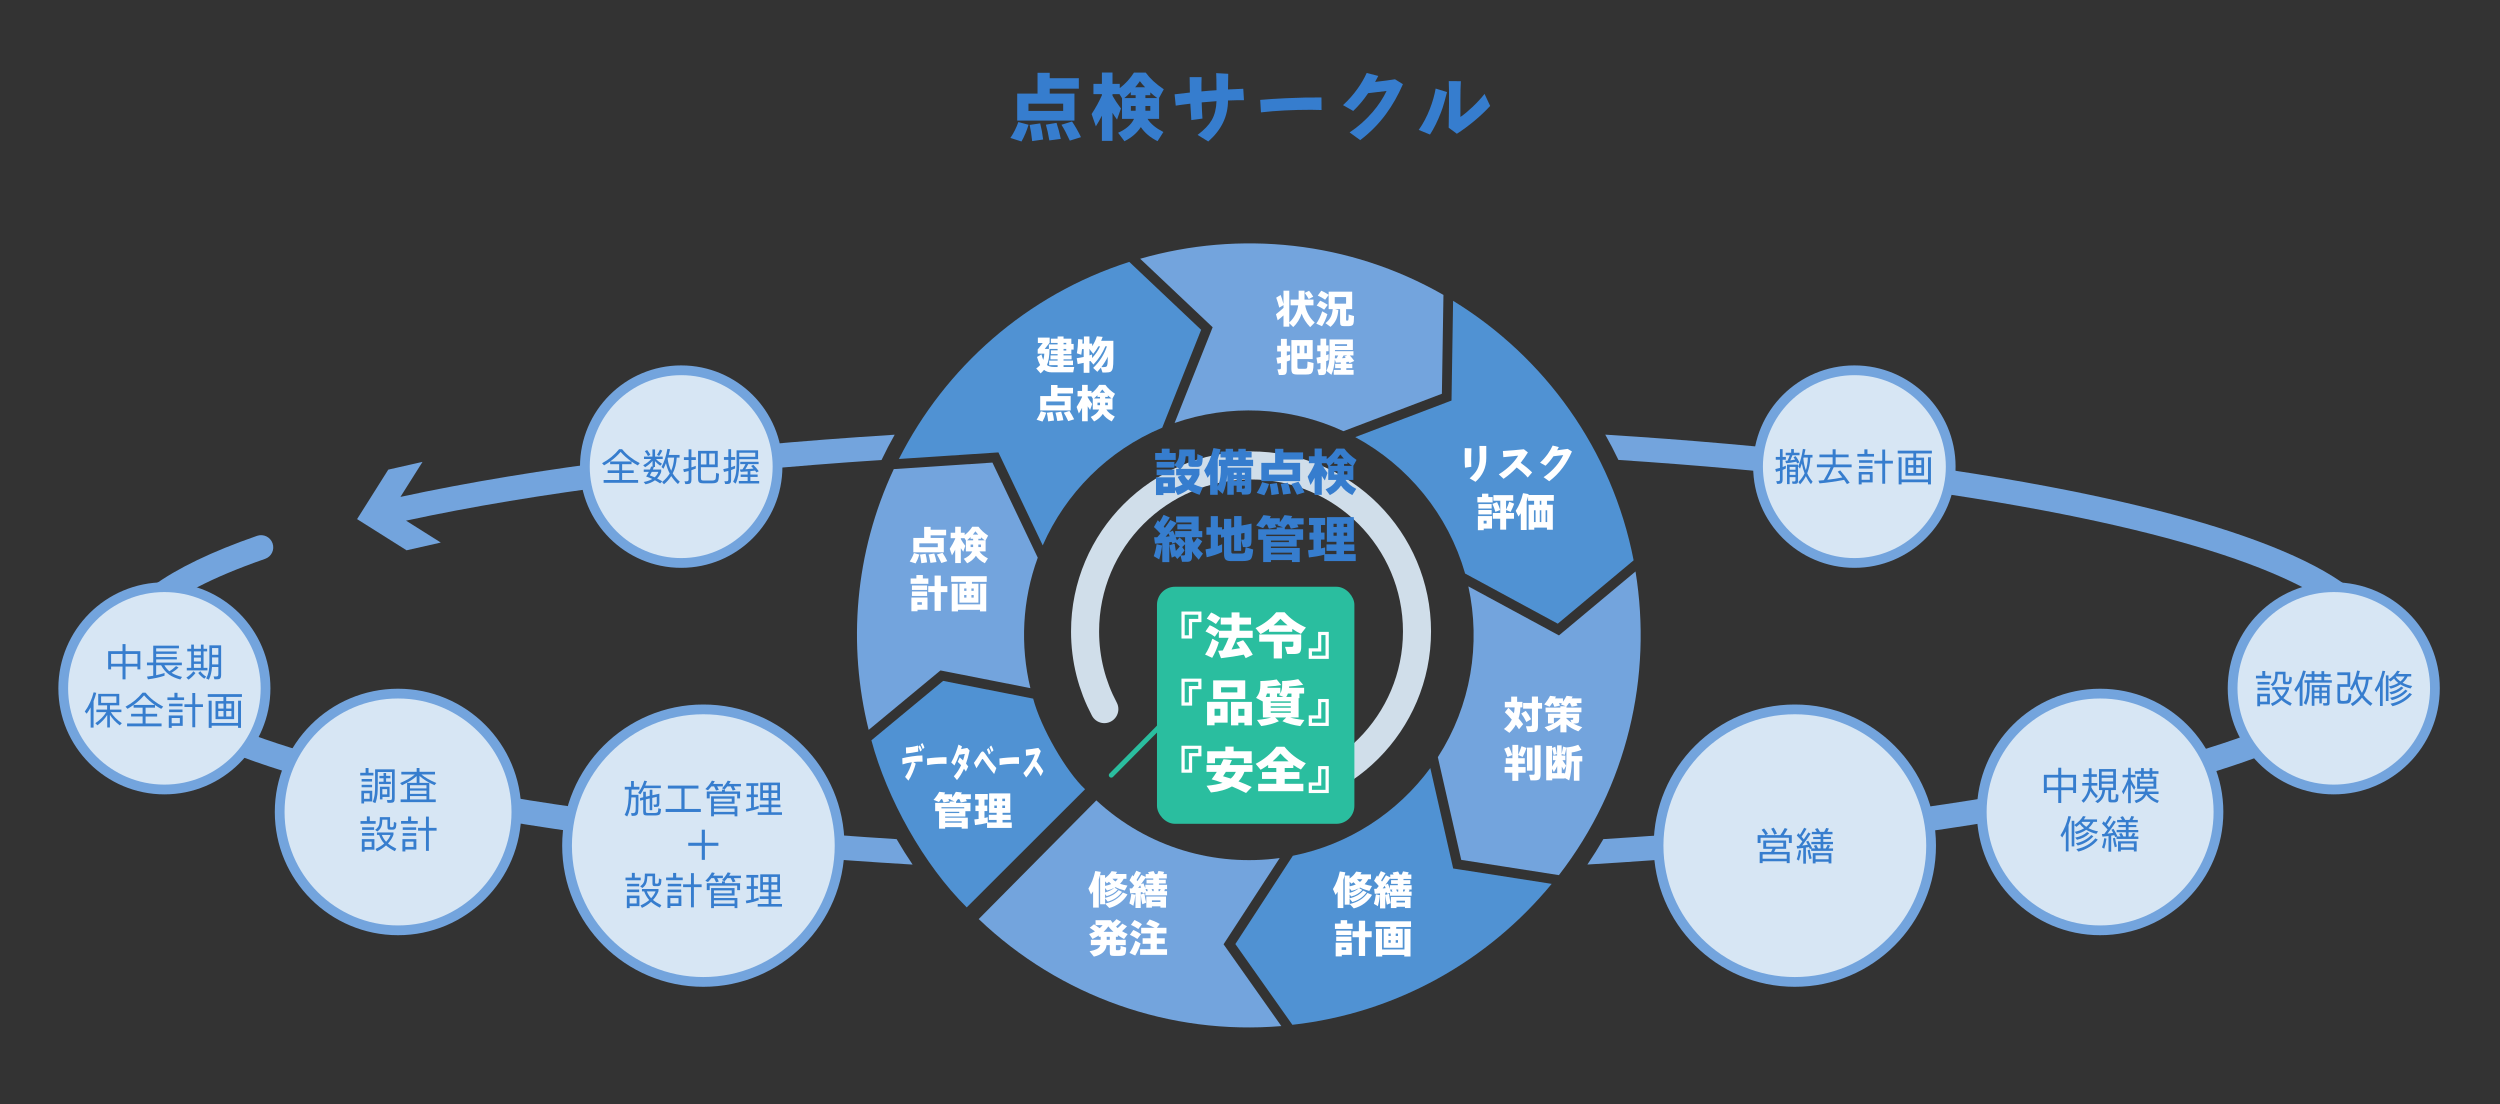 <?xml version="1.0" encoding="UTF-8"?>
<svg xmlns="http://www.w3.org/2000/svg" id="_レイヤー_1" data-name="レイヤー 1" viewBox="0 0 2049.36 905.01">
  <rect x="0" y="0" width="2049.36" height="905.01" fill="#333333" stroke="none"/>
  <defs>
    <style>
      .cls-1 {
        stroke: #d0deea;
        stroke-width: 23px;
      }

      .cls-1, .cls-2, .cls-3 {
        stroke-miterlimit: 10;
      }

      .cls-1, .cls-3 {
        fill: none;
        stroke-linecap: round;
      }

      .cls-2 {
        fill: #d7e6f4;
        stroke: #73a4dd;
        stroke-width: 8px;
      }

      .cls-3 {
        stroke: #2abe9f;
        stroke-width: 4px;
      }

      .cls-4 {
        fill: #5092d3;
      }

      .cls-4, .cls-5, .cls-6, .cls-7, .cls-8 {
        stroke-width: 0px;
      }

      .cls-5 {
        fill: #2abe9f;
      }

      .cls-6 {
        fill: #367dce;
      }

      .cls-7 {
        fill: #73a4dd;
      }

      .cls-8 {
        fill: #fff;
      }
    </style>
  </defs>
  <g>
    <path class="cls-6" d="m843.14,102.28c-1.53,5.04-3.45,9.61-5.77,13.7l-9.11-2.91c2.77-4.09,4.94-8.43,6.51-13.02l8.37,2.23Zm37.63-3.41h-46.93v-22.13h16.68v-17.05h9.98v4.4h23.87v8.62h-23.87v4.03h20.27v22.13Zm-9.24-7.94v-5.95h-28.46v5.95h28.46Zm-16.43,23.44l-8.99,1.3c-.5-4.96-1.18-9.38-2.05-13.27l8.62-1.24c1.07,4.13,1.88,8.54,2.42,13.21Zm14.45-.5l-9.36,1.24c-.87-5.25-1.82-9.55-2.85-12.9l8.74-1.49c1.49,4.38,2.64,8.76,3.47,13.14Zm16.55-1.43l-9.11,2.85c-2.52-5.5-4.82-9.84-6.88-13.02l8.68-2.67c2.64,3.89,5.08,8.16,7.32,12.83Z"></path>
    <path class="cls-6" d="m903.28,94.78c-1.53,3.06-3.18,5.99-4.96,8.8l-3.47-10.11c3.39-5.17,6.2-10.29,8.43-15.38v-.93h-6.94v-8.43h6.94v-9.3h8.68v9.3h5.95v3.53c4.71-3.64,8.6-7.89,11.66-12.77h9.61c3.47,4.84,8.41,9.4,14.82,13.7l-3.91,7.19h.06v17.05h-9.49c2.52,4.05,6.86,7.65,13.02,10.79l-4.77,7.5c-6.04-3.02-10.6-6.86-13.7-11.53-3.18,4.84-7.67,8.7-13.45,11.59l-5.21-6.94c6.41-2.81,10.77-6.61,13.08-11.41h-9.86v-16.93l-2.11-3.35h-5.7v1.36c1.86,3.31,4.17,6.78,6.94,10.42l-3.22,9.11c-1.32-1.74-2.56-3.6-3.72-5.58v23h-8.68v-20.71Zm27.65-14.38v-2.36h-3.97v-2.6c-1.86,1.9-3.64,3.56-5.33,4.96h9.3Zm0,6.51h-3.91v3.84h3.91v-3.84Zm-.37-15.38h8.12c-1.78-1.86-3.2-3.53-4.28-5.02-.99,1.49-2.27,3.16-3.84,5.02Zm12.4,6.51h-4.03v2.36h9.73c-1.94-1.4-3.84-2.95-5.7-4.65v2.29Zm0,12.71v-3.84h-4.03v3.84h4.03Z"></path>
    <path class="cls-6" d="m1019.72,82.13c-3.84-.04-8.21.04-13.08.25v.06c0,12.9-5.39,24.08-16.18,33.54l-8.74-5.39c5.46-4.13,9.32-8.18,11.59-12.15,2.4-4.13,3.7-9.3,3.91-15.5-4.8.33-8.85.66-12.15.99.12,4.38.33,8.8.62,13.27l-9.11,1.24c-.37-5.58-.64-10.06-.81-13.45-5.29.62-9.28,1.16-11.97,1.61l-.93-9.3c4.26-.54,8.43-1.01,12.52-1.43-.08-3.1-.15-7.32-.19-12.65h9.8c-.12,4.26-.17,8.16-.12,11.72l6.14-.56c1.36-.08,3.43-.23,6.2-.43-.04-6.7-.12-11.37-.25-14.01l9.86.56-.19,12.83c5.08-.29,9.26-.48,12.52-.56l.56,9.36Z"></path>
    <path class="cls-6" d="m1083.33,90.19c-2.4-.12-5.25-.19-8.56-.19-15.13,0-28.83.7-41.11,2.11l-.62-10.23c5.99-.54,12.98-.99,20.96-1.36,11.7-.54,21.45-.74,29.26-.62l.06,10.29Z"></path>
    <path class="cls-6" d="m1150.04,68.99c-3.93,9.05-8.56,17.22-13.89,24.49-5.99,8.14-13.04,15.27-21.14,21.39l-8.68-6.32c7.11-4.71,13.45-10.33,19.03-16.86,4.67-5.46,8.43-11.16,11.28-17.11-5.54.74-10.58,1.34-15.13,1.8l-.37.56c-3.51,5.17-7.46,9.84-11.84,14.01l-8.37-4.77c4.38-3.97,8.37-8.47,11.97-13.52,2.93-4.09,5.41-8.37,7.44-12.83l9.49,2.42c-.74,1.45-1.61,3.08-2.6,4.9,7.03-.78,12.46-1.51,16.31-2.17l6.51,4.03Z"></path>
    <path class="cls-6" d="m1186.19,75.44c-1.08,4.22-1.78,6.86-2.11,7.94-.91,3.35-1.88,6.32-2.91,8.93-2.73,7.03-5.7,13.02-8.93,17.98l-9.24-3.78c3.6-5.08,6.65-10.87,9.18-17.36,2.11-5.41,3.68-10.93,4.71-16.55l9.3,2.85Zm35.34,11.41c-3.72,4.09-8.14,8.27-13.27,12.52-4.75,3.93-9.42,7.36-14.01,10.29l-6.7-4.96c.12-5.66.21-12.03.25-19.1.08-7.94.02-14.3-.19-19.1l9.92.06c-.25,4.22-.37,9.32-.37,15.31v14.01c3.06-2.07,6.36-4.79,9.92-8.18,3.97-3.76,7.25-7.34,9.86-10.73l4.59,9.86Z"></path>
  </g>
  <g>
    <path class="cls-7" d="m361.36,444.77l-28.52-17.97c106.34-22.97,240.83-39.94,389.79-49.72,3.36-7.05,6.96-13.96,10.79-20.73-154.93,9.72-294.98,27.15-405.16,50.97l18.1-28.7-28.08,6.36-25.57,40.56,40.56,25.57,28.08-6.36Z"></path>
    <path class="cls-7" d="m1878.78,454.98c-47.17-21.11-114.44-40.01-199.93-56.19-103.73-19.63-227.69-34.03-362.95-42.49,3.83,6.77,7.43,13.68,10.79,20.73,129.72,8.5,248.57,22.51,348.44,41.41,83.96,15.89,149.73,34.32,195.48,54.79,43.56,19.49,66.58,39.83,66.58,58.82s-23.02,39.34-66.58,58.82c-45.75,20.47-111.52,38.91-195.48,54.79-103.03,19.5-226.26,33.8-360.79,42.2-4.11,7.11-8.48,14.06-13.09,20.83,140.96-8.33,270.14-23.04,377.6-43.38,85.49-16.18,152.75-35.08,199.93-56.19,52.03-23.28,78.41-49.21,78.41-77.08s-26.38-53.8-78.41-77.08Z"></path>
    <path class="cls-7" d="m735.02,687.88c-134.53-8.41-257.76-22.71-360.79-42.2-83.96-15.89-149.73-34.32-195.48-54.79-43.56-19.49-66.58-39.83-66.58-58.82,0-13.97,13.65-42.16,105.11-73.93,5.22-1.81,7.98-7.51,6.16-12.73-1.81-5.22-7.51-7.97-12.73-6.16-37,12.85-65.69,26.66-85.29,41.04-22.07,16.19-33.26,33.62-33.26,51.79,0,27.87,26.38,53.8,78.41,77.08,47.17,21.11,114.44,40.01,199.93,56.19,107.46,20.34,236.64,35.05,377.6,43.38-4.61-6.77-8.98-13.71-13.09-20.83Z"></path>
  </g>
  <circle class="cls-2" cx="558.41" cy="382.51" r="78.97"></circle>
  <circle class="cls-2" cx="1520.11" cy="382.51" r="78.97"></circle>
  <circle class="cls-2" cx="134.76" cy="564.26" r="82.92"></circle>
  <circle class="cls-2" cx="326.29" cy="665.6" r="97.02"></circle>
  <circle class="cls-2" cx="576.55" cy="693.22" r="111.71"></circle>
  <circle class="cls-2" cx="1913.09" cy="564.26" r="82.92"></circle>
  <circle class="cls-2" cx="1721.55" cy="665.6" r="97.02"></circle>
  <circle class="cls-2" cx="1471.3" cy="693.22" r="111.71"></circle>
  <g>
    <path class="cls-6" d="m523.1,395.8h-28.28v-2.34h12.74v-5.71h-9.44v-2.21h9.44v-5.02h-7.39v-2.24c-1.61,1.17-3.27,2.23-4.98,3.2l-1.65-1.75c5.54-2.97,10.2-6.8,13.96-11.48h2.48c3.76,4.64,8.58,8.45,14.45,11.42l-1.62,1.85c-1.72-.9-3.42-1.95-5.12-3.13v2.15h-7.69v5.02h9.47v2.21h-9.47v5.71h13.1v2.34Zm-22.94-17.52h17.39c-3.45-2.44-6.39-5.06-8.81-7.85-2.42,2.86-5.28,5.48-8.58,7.85Z"></path>
    <path class="cls-6" d="m542.01,386.79c-.68,2.07-1.8,3.87-3.37,5.41,1.43.7,2.85,1.47,4.26,2.31l-1.72,1.78c-1.32-.9-2.75-1.76-4.29-2.57-2.11,1.54-4.68,2.63-7.69,3.27l-1.55-1.88c2.79-.51,5.16-1.33,7.09-2.48-1.69-.79-3.38-1.46-5.05-2.01.88-1.39,1.62-2.65,2.21-3.79h-4.19v-1.95h5.11c.37-.86.69-1.67.96-2.44l1.12.1v-4.72c-1.61,1.96-3.63,3.69-6.07,5.18l-1.58-1.62c2.82-1.52,5-3.22,6.57-5.12h-5.91v-1.95h6.93v-5.94h2.15v5.94h6.27v1.95h-5.48c1.21,1.41,2.85,2.72,4.92,3.93l-1.45,1.62c-1.58-1.08-3.02-2.34-4.32-3.79v4.79h-.92c-.18.44-.45,1.13-.82,2.08h6.83v1.91Zm-8.88-13.96l-1.95,1.06c-.68-1.43-1.55-2.78-2.61-4.06l1.95-.89c1.12,1.47,1.99,2.77,2.61,3.89Zm3.53,18.45c1.43-1.23,2.44-2.72,3.04-4.46h-5.41c-.53,1.08-1.06,2.04-1.58,2.87,1.28.44,2.6.97,3.96,1.58Zm6.24-21.88c-.7,1.56-1.57,3.04-2.61,4.42l-1.72-.99c.84-1.1,1.64-2.53,2.41-4.29l1.91.86Zm11.85,5.74c-.31,4.95-1.41,9.27-3.3,12.97,1.58,2.53,3.52,4.79,5.81,6.77l-1.55,1.91c-2.13-1.96-3.96-4.14-5.48-6.53-1.54,2.46-3.52,4.71-5.94,6.73l-1.55-1.85c2.71-2.18,4.8-4.51,6.27-7-1.43-2.68-2.46-5.5-3.1-8.45-.66,1.67-1.34,3.2-2.05,4.59l-1.58-1.45c2.2-4.22,3.81-9.19,4.82-14.88l2.18.33c-.33,1.67-.69,3.22-1.09,4.65h8.88v2.21h-2.31Zm-4.55,10.76c1.32-2.97,2.12-6.56,2.41-10.76h-5.08c-.04.18-.12.44-.23.79.37,3.54,1.34,6.86,2.9,9.97Z"></path>
    <path class="cls-6" d="m570.35,384.15c-1.08.46-2.27.9-3.56,1.32v8.02c0,1.23-.26,2.09-.78,2.57-.52.48-1.3.73-2.36.73h-1.85l-.69-2.24h1.65c.62,0,1.06-.12,1.32-.35.26-.23.4-.67.4-1.3v-6.77c-1.28.33-2.54.62-3.79.86l-.63-2.28c1.43-.22,2.9-.53,4.42-.92v-6.73h-3.86v-2.28h3.86v-6.47h2.31v6.47h3.63v2.28h-3.63v6.07c1.39-.42,2.57-.84,3.56-1.25v2.28Zm19.04,4.22c-.07,3.3-.38,5.4-.96,6.3-.66,1.01-2.2,1.52-4.62,1.52h-7.23c-1.72,0-2.87-.27-3.47-.81-.59-.54-.89-1.66-.89-3.35v-22.44h16.14v13.37h-13.79v8.51c0,1.12.19,1.83.56,2.11.31.24,1.06.36,2.24.36h6.17c1.72,0,2.74-.41,3.07-1.22.2-.48.33-2.17.4-5.05l2.38.69Zm-10.3-7.62v-8.94h-4.52v8.94h4.52Zm6.93,0v-8.94h-4.65v8.94h4.65Z"></path>
    <path class="cls-6" d="m602.59,384.05c-1.03.48-2.12.91-3.27,1.29v8.22c0,1.19-.25,2.02-.74,2.49-.5.47-1.26.71-2.29.71h-1.81l-.66-2.24h1.58c.62,0,1.04-.1,1.29-.31.24-.21.36-.63.36-1.27v-6.9c-1.06.29-2.24.56-3.56.83l-.59-2.31c1.39-.22,2.77-.52,4.16-.89v-6.7h-3.63v-2.31h3.63v-6.44h2.28v6.44h3.33v2.31h-3.33v6.04c1.1-.35,2.19-.76,3.27-1.22v2.28Zm18.84-7.62h-15.44v4.06c0,6.71-.98,12.03-2.94,15.97l-2.05-1.58c1.17-2.2,1.96-4.65,2.38-7.36.29-1.89.43-4.41.43-7.56v-10.82h17.62v7.29Zm.89,19.9h-16.67v-2.05h7.23v-3.33h-5.74v-1.95h5.74v-2.57c-1.87.18-3.78.31-5.74.4l-.66-1.98,2.15-.07c1.01-1.47,1.84-2.92,2.48-4.32h-4.29v-1.91h15.05v1.91h-8.51c-.64,1.32-1.43,2.72-2.38,4.19,2.57-.15,4.8-.33,6.67-.53-.66-.77-1.31-1.47-1.95-2.11l1.85-.99c1.61,1.56,3.08,3.31,4.42,5.25l-1.91,1.02c-.4-.59-.76-1.11-1.09-1.55-1.41.18-2.7.33-3.86.46v2.81h5.97v1.95h-5.97v3.33h7.23v2.05Zm-3.2-21.85v-3.33h-13.13v3.33h13.13Z"></path>
  </g>
  <g>
    <path class="cls-6" d="m112.65,546.41h-9.74v10.49h-2.47v-10.49h-9.37v2.31h-2.41v-14.92h11.78v-5.81h2.47v5.81h12.14v14.92h-2.41v-2.31Zm-21.58-2.28h9.37v-8.05h-9.37v8.05Zm11.85,0h9.74v-8.05h-9.74v8.05Z"></path>
    <path class="cls-6" d="m134.89,553.9c-4.03,1.36-8.57,2.35-13.63,2.97l-.76-2.24c1.78-.15,3.49-.37,5.11-.66v-8.61h-5.15v-2.24h5.15v-13.86h21.09v2.18h-18.68v2.61h16.8v1.95h-16.8v2.61h16.96v1.91h-16.96v2.64h21.05v2.18h-14.35c1.1,1.96,2.49,3.61,4.16,4.95,1.83-1.12,3.64-2.54,5.44-4.26l2.05,1.19c-1.63,1.52-3.54,2.96-5.74,4.32,2.24,1.41,5.11,2.53,8.61,3.37l-1.45,2.11c-3.76-1.06-6.79-2.38-9.08-3.96-2.66-1.87-4.87-4.44-6.63-7.72h-4.06v8.15c2.51-.53,4.8-1.14,6.86-1.85v2.28Z"></path>
    <path class="cls-6" d="m160.24,551.72c-1.65,2.13-3.54,3.94-5.68,5.41l-1.78-1.65c2.44-1.54,4.36-3.28,5.74-5.21l1.72,1.45Zm9.8-2.15h-16.93v-2.11h3.63v-13.5h-3.23v-2.11h3.23v-3.43h2.21v3.43h5.74v-3.43h2.18v3.43h2.94v2.11h-2.94v13.5h3.17v2.11Zm-5.35-12.44v-3.17h-5.74v3.17h5.74Zm0,5.12v-3.17h-5.74v3.17h5.74Zm0,5.21v-3.27h-5.74v3.27h5.74Zm4.32,7.26l-1.55,1.65c-1.85-1.25-3.51-2.82-4.98-4.69l1.72-1.45c1.21,1.69,2.82,3.19,4.82,4.49Zm9.97-7.95h-5.21c-.22,3.96-1.07,7.44-2.54,10.43l-2.24-1.09c1.03-1.91,1.75-3.95,2.15-6.1.33-1.8.49-4.04.49-6.7v-14.32h9.64v24.19c0,1.5-.28,2.51-.83,3.04-.46.42-1.3.63-2.51.63h-2.15l-.66-2.31h1.85c.84,0,1.38-.13,1.63-.38s.38-.82.38-1.7v-5.68Zm0-10v-5.51h-5.15v5.51h5.15Zm-5.15,7.85h5.15v-5.71h-5.15v5.71Z"></path>
    <path class="cls-6" d="m76.71,596.47h-2.41v-16.57c-.99,1.85-2.07,3.56-3.23,5.15l-1.58-1.75c3.34-4.58,5.76-9.83,7.26-15.77l2.18.4c-.62,2.4-1.35,4.66-2.21,6.8v21.75Zm11.19-10.4c-2,3.12-4.69,5.96-8.05,8.51l-1.72-1.75c3.92-2.64,6.92-5.65,9.01-9.04h-8.15v-2.11h8.81v-3.47h-7.29v-9.44h17.26v9.44h-7.62v3.47h9.37v2.11h-8.65c2.05,3.34,5.05,6.36,9.01,9.04l-1.72,1.78c-3.34-2.55-6.04-5.42-8.08-8.61v10.33h-2.18v-10.26Zm7.49-9.9v-5.31h-12.51v5.31h12.51Z"></path>
    <path class="cls-6" d="m132.45,595.38h-28.28v-2.34h12.74v-5.71h-9.44v-2.21h9.44v-5.02h-7.39v-2.24c-1.61,1.17-3.27,2.23-4.98,3.2l-1.65-1.75c5.54-2.97,10.2-6.8,13.96-11.48h2.48c3.76,4.64,8.58,8.45,14.45,11.42l-1.62,1.85c-1.72-.9-3.42-1.95-5.12-3.13v2.15h-7.69v5.02h9.47v2.21h-9.47v5.71h13.1v2.34Zm-22.94-17.52h17.39c-3.45-2.44-6.39-5.06-8.81-7.85-2.42,2.86-5.28,5.48-8.58,7.85Z"></path>
    <path class="cls-6" d="m150.9,573.9h-13.66v-2.21h5.74v-3.76h2.54v3.76h5.38v2.21Zm-1.12,21.15h-9.01v1.62h-2.41v-10.16h11.42v8.55Zm-.17-16.1h-10.99v-2.11h10.99v2.11Zm0,4.79h-10.99v-2.11h10.99v2.11Zm-2.18,9.17v-4.36h-6.7v4.36h6.7Zm18.94-13.33h-6.34v16.57h-2.38v-16.57h-6.47v-2.28h6.47v-9.21h2.38v9.21h6.34v2.28Z"></path>
    <path class="cls-6" d="m198.32,571.29h-12.87v3.43h6.47v14.78h-15.25v-14.78h6.47v-3.43h-12.84v-2.28h28.02v2.28Zm-.76,25.38h-2.41v-1.78h-21.65v1.78h-2.41v-22.27h2.41v18.22h21.65v-18.22h2.41v22.27Zm-14.35-15.81v-4.09h-4.29v4.09h4.29Zm0,6.5v-4.52h-4.29v4.52h4.29Zm6.5-6.5v-4.09h-4.29v4.09h4.29Zm0,6.5v-4.52h-4.29v4.52h4.29Z"></path>
  </g>
  <g>
    <path class="cls-6" d="m1463.91,384.08c-.84.44-1.71.82-2.61,1.15v8.28c0,2.09-1,3.13-3,3.13h-1.58l-.66-2.24h1.45c.59,0,1.01-.09,1.24-.28.23-.19.35-.6.35-1.24v-6.9c-.9.26-1.98.54-3.23.82l-.56-2.31c1.17-.22,2.43-.53,3.79-.92v-6.7h-3.43v-2.28h3.43v-6.44h2.21v6.44h2.64v2.28h-2.64v5.97c.92-.33,1.79-.69,2.61-1.09v2.31Zm8.58-5.61c-2.99.64-5.78,1.07-8.35,1.29l-.66-2.01c.51-.02,1.11-.07,1.82-.13.75-1.45,1.38-2.93,1.88-4.42h-3.37v-2.08h4.49v-3h2.21v3h4.65v2.08h-5.81c-.59,1.58-1.19,2.98-1.78,4.19,1.28-.15,2.6-.36,3.96-.63-.38-.62-.83-1.29-1.35-2.01l1.82-.79c1.17,1.5,2.2,3.19,3.1,5.08l-1.91.89c-.22-.48-.45-.97-.69-1.45Zm1.45,15.71c0,.92-.18,1.56-.53,1.91-.35.35-.97.53-1.85.53h-2.15l-.43-1.95h1.75c.44,0,.74-.09.89-.28.15-.19.23-.52.23-1.01v-2.24h-4.82v5.74h-2.14v-16.04h9.04v13.33Zm-2.08-9.11v-2.31h-4.82v2.31h4.82Zm0,4.22v-2.51h-4.82v2.51h4.82Zm12.14-14.22c-.2,4.88-1.06,9.19-2.57,12.9,1.19,2.57,2.67,4.86,4.46,6.86l-1.39,2.05c-1.63-1.96-3.01-4.14-4.16-6.53-1.25,2.44-2.83,4.67-4.72,6.7l-1.42-1.88c2.24-2.29,3.95-4.67,5.12-7.16-1.01-2.53-1.76-5.21-2.24-8.05-.44,1.32-.95,2.71-1.52,4.16l-1.45-1.65c1.78-4.38,3.05-9.21,3.8-14.49l2.11.36c-.24,1.39-.56,2.9-.96,4.55h6.73v2.18h-1.78Zm-3.66,10.33c.95-2.84,1.5-6.28,1.65-10.33h-3.46c-.04.18-.12.45-.23.83.31,3.43.99,6.6,2.05,9.5Z"></path>
    <path class="cls-6" d="m1511.7,393.35c-7.13,1.39-13.85,2.35-20.16,2.9l-.89-2.24c1.67-.13,3.15-.26,4.42-.4,2.07-3.32,3.91-6.84,5.51-10.56h-11.19v-2.31h12.9v-5.91h-10.82v-2.24h10.82v-4.32h2.47v4.32h10.63v2.24h-10.63v5.91h13.1v2.31h-14.69c-1.54,3.61-3.29,7.03-5.25,10.26,4.58-.53,8.69-1.17,12.34-1.91-1.17-1.54-2.43-3.12-3.8-4.75l2.05-1.06c2.79,3.28,5.38,6.65,7.75,10.13l-2.24,1.09c-.7-1.12-1.49-2.28-2.34-3.46Z"></path>
    <path class="cls-6" d="m1536.22,374.31h-13.66v-2.21h5.74v-3.76h2.54v3.76h5.38v2.21Zm-1.12,21.15h-9.01v1.62h-2.41v-10.16h11.42v8.55Zm-.17-16.1h-10.99v-2.11h10.99v2.11Zm0,4.79h-10.99v-2.11h10.99v2.11Zm-2.18,9.17v-4.36h-6.7v4.36h6.7Zm18.94-13.33h-6.34v16.57h-2.38v-16.57h-6.47v-2.28h6.47v-9.21h2.38v9.21h6.34v2.28Z"></path>
    <path class="cls-6" d="m1583.64,371.71h-12.87v3.43h6.47v14.78h-15.25v-14.78h6.47v-3.43h-12.84v-2.28h28.02v2.28Zm-.76,25.38h-2.41v-1.78h-21.65v1.78h-2.41v-22.27h2.41v18.22h21.65v-18.22h2.41v22.27Zm-14.36-15.81v-4.09h-4.29v4.09h4.29Zm0,6.5v-4.52h-4.29v4.52h4.29Zm6.5-6.5v-4.09h-4.29v4.09h4.29Zm0,6.5v-4.52h-4.29v4.52h4.29Z"></path>
  </g>
  <g>
    <path class="cls-6" d="m1861.74,556.13h-12.44v-2.21h5.21v-3.86h2.41v3.86h4.82v2.21Zm-1.02,21.22h-8.02v1.62h-2.31v-10.26h10.33v8.65Zm-.23-16.24h-9.87v-2.11h9.87v2.11Zm0,4.75h-9.87v-2.11h9.87v2.11Zm-2.05,9.31v-4.39h-5.77v4.39h5.77Zm20.29-19.83c-.07,1.94-.21,3.23-.43,3.89-.4,1.14-1.22,1.72-2.47,1.72h-2.21c-.88,0-1.45-.11-1.72-.33-.33-.26-.5-.85-.5-1.75v-6.1h-4.19c-.09,2.51-.39,4.41-.89,5.71-.59,1.58-1.68,2.92-3.27,3.99l-1.75-1.39c1.76-1.21,2.88-2.65,3.37-4.32.33-1.1.5-3.13.5-6.1h8.38v7.36c0,.37.05.62.15.73.1.11.33.17.71.17h.86c.66,0,1.08-.41,1.25-1.22.09-.44.14-1.46.17-3.07l2.05.73Zm-2.38,9.7c-.92,2.55-2.43,4.96-4.52,7.23,1.69,1.43,3.98,2.85,6.86,4.26l-1.22,2.05c-2.99-1.5-5.4-3.07-7.23-4.72-2.2,2-4.69,3.64-7.46,4.92l-1.19-2.05c2.77-1.21,5.16-2.67,7.16-4.39-1.8-2-3.19-4.36-4.16-7.06h-1.81v-2.01h13.56v1.78Zm-6.04,5.81c1.63-1.72,2.84-3.57,3.63-5.58h-7.16c.83,2.13,2.01,3.99,3.53,5.58Z"></path>
    <path class="cls-6" d="m1887.48,578.63h-2.34v-15.94c-.92,1.63-1.89,3.14-2.9,4.52l-1.58-1.75c3.34-4.58,5.76-9.83,7.26-15.77l2.28.4c-.73,2.73-1.63,5.36-2.71,7.89v20.66Zm24.02-19.04h-18.15v3.66c0,2.95-.18,5.42-.53,7.43-.42,2.42-1.19,4.81-2.31,7.16l-2.01-1.48c1.1-2.29,1.85-4.56,2.24-6.83.29-1.69.43-3.95.43-6.77v-3.17h-2.08v-2.01h5.87v-2.84h-4.75v-2.05h4.75v-2.54h2.31v2.54h5.71v-2.54h2.28v2.54h5.28v2.05h-5.28v2.84h6.24v2.01Zm-1.82,16.33c0,.97-.18,1.62-.53,1.96-.35.34-1.02.51-2.01.51h-2.44l-.56-1.98h2.28c.44,0,.74-.08.89-.23.15-.15.23-.45.23-.89v-2.84h-4.26v4.16h-2.01v-4.16h-4.03v6.14h-2.18v-17.03h14.62v14.35Zm-8.42-9.8v-2.64h-4.03v2.64h4.03Zm0,4.49v-2.74h-4.03v2.74h4.03Zm1.72-13.03v-2.84h-5.71v2.84h5.71Zm4.55,8.55v-2.64h-4.26v2.64h4.26Zm0,4.49v-2.74h-4.26v2.74h4.26Z"></path>
    <path class="cls-6" d="m1927.51,569.13c-.11,2.49-.25,4.12-.43,4.92-.29,1.12-.84,1.88-1.67,2.26s-2.26.58-4.31.58h-1.06c-1.76,0-2.86-.2-3.3-.59-.44-.4-.66-1.42-.66-3.07v-12.38h8.22v-7.39h-8.28v-2.31h10.59v11.88h-8.28v9.31c0,1.06.12,1.69.35,1.91.23.22.89.33,1.96.33h.53c1.89,0,3.04-.36,3.43-1.09.26-.48.46-2.18.59-5.08l2.31.73Zm14.22-12.04c-.4,4.88-1.78,9.17-4.16,12.87,1.94,2.49,4.34,4.73,7.23,6.73l-1.62,1.95c-2.73-2.02-5.05-4.27-6.96-6.73-1.96,2.51-4.49,4.81-7.59,6.9l-1.65-1.85c3.39-2.16,6.02-4.48,7.89-6.96-1.94-2.93-3.25-6.02-3.93-9.27-.84,1.8-1.79,3.59-2.87,5.35l-1.68-1.55c2.66-4.16,4.61-9.11,5.84-14.85l2.28.36c-.4,1.72-.84,3.32-1.32,4.82h11.45v2.24h-2.9Zm-5.54,10.92c1.8-3.04,2.89-6.68,3.27-10.92h-6.96c.29,3.89,1.52,7.54,3.7,10.92Z"></path>
    <path class="cls-6" d="m1953.21,578.73h-2.24v-16.43c-.88,1.76-1.86,3.44-2.94,5.05l-1.45-1.82c3.06-4.66,5.21-9.91,6.47-15.74l2.21.36c-.55,2.42-1.23,4.73-2.05,6.93v21.65Zm4.72-4.09h-2.14v-20.99h2.14v3.47c3.34-2.29,5.72-4.72,7.13-7.29l2.21.3c-.4.75-.89,1.54-1.48,2.38h10.79v2.01h-2.97c-.99,1.96-2.35,3.69-4.09,5.18,2.2,1.17,4.83,2.06,7.89,2.67l-1.42,2.01c-3.15-.77-5.91-1.88-8.28-3.33-2.33,1.58-4.98,2.75-7.95,3.5l-1.45-1.85c2.95-.62,5.49-1.57,7.62-2.87-1.32-1.01-2.48-2.19-3.46-3.53-.88.81-1.82,1.6-2.81,2.34l-1.72-1.45v17.46Zm12.28-10.69c-2.55,2.6-5.91,4.36-10.07,5.28l-1.48-1.78c4.18-.81,7.45-2.35,9.8-4.62l1.75,1.12Zm3.37,2.41c-1.52,1.78-3.42,3.34-5.69,4.67-2.28,1.33-4.66,2.29-7.14,2.89l-1.48-1.91c5.17-1.01,9.36-3.25,12.57-6.7l1.75,1.06Zm3.6,2.77c-1.76,2.27-4.06,4.26-6.9,5.99-2.84,1.73-5.84,2.99-9.01,3.78l-1.68-2.05c6.56-1.3,11.77-4.23,15.64-8.81l1.95,1.09Zm-9.47-10.53c1.45-1.17,2.61-2.53,3.46-4.09h-6.96c-.09.09-.2.21-.33.36.99,1.43,2.27,2.67,3.83,3.73Z"></path>
  </g>
  <g>
    <path class="cls-6" d="m306.1,635.67h-10.82v-2.18h4.42v-3.93h2.41v3.93h3.99v2.18Zm-.96,21.32h-6.67v1.65h-2.24v-10.43h8.91v8.78Zm-.13-16.33h-8.58v-2.08h8.58v2.08Zm0,4.72h-8.58v-2.05h8.58v2.05Zm-2.01,9.44v-4.52h-4.59v4.52h4.59Zm20.56-.4c0,1.39-.23,2.34-.68,2.87-.45.53-1.25.79-2.39.79h-2.77l-.63-2.21h2.77c.62,0,1.03-.17,1.25-.5.15-.24.23-.73.23-1.45v-21.09h-11.65v10.2c0,3.48-.09,6.12-.26,7.92-.29,2.68-.85,5.15-1.68,7.39l-2.24-.92c.88-2.18,1.45-4.51,1.72-7,.18-1.63.26-4.22.26-7.79v-11.95h16.07v23.73Zm-3.14-11.68h-9.83v-1.91h3.83v-2.84h-3.4v-1.95h3.4v-2.38h2.08v2.38h3.5v1.95h-3.5v2.84h3.93v1.91Zm-1.06,10.56h-5.84v1.98h-2.08v-10.36h7.92v8.38Zm-1.98-2.11v-4.29h-3.96v4.29h3.96Z"></path>
    <path class="cls-6" d="m357.21,657.52h-28.81v-2.21h5.31v-13.56h7.85v-5.58c-2.88,2.66-6.88,5.17-11.98,7.52l-1.62-1.78c5.08-2.16,9.12-4.51,12.11-7.06h-11.09v-2.15h12.57v-3.14h2.34v3.14h12.71v2.15h-11.19c3.01,2.53,7.13,4.87,12.34,7.03l-1.65,1.78c-5.02-2.24-9.09-4.77-12.21-7.59v5.68h8.02v13.56h5.28v2.21Zm-7.62-11.22v-2.64h-13.5v2.64h13.5Zm0,4.49v-2.71h-13.5v2.71h13.5Zm0,4.59v-2.81h-13.5v2.81h13.5Z"></path>
    <path class="cls-6" d="m307.95,675.3h-12.44v-2.21h5.21v-3.86h2.41v3.86h4.82v2.21Zm-1.02,21.22h-8.02v1.62h-2.31v-10.26h10.33v8.65Zm-.23-16.24h-9.87v-2.11h9.87v2.11Zm0,4.75h-9.87v-2.11h9.87v2.11Zm-2.05,9.31v-4.39h-5.77v4.39h5.77Zm20.29-19.83c-.07,1.94-.21,3.23-.43,3.89-.4,1.14-1.22,1.72-2.47,1.72h-2.21c-.88,0-1.45-.11-1.72-.33-.33-.26-.5-.85-.5-1.75v-6.1h-4.19c-.09,2.51-.39,4.41-.89,5.71-.59,1.58-1.68,2.92-3.27,3.99l-1.75-1.39c1.76-1.21,2.88-2.65,3.37-4.32.33-1.1.5-3.13.5-6.1h8.38v7.36c0,.37.05.62.15.73.1.11.34.17.71.17h.86c.66,0,1.08-.41,1.25-1.22.09-.44.14-1.46.17-3.07l2.05.73Zm-2.38,9.7c-.92,2.55-2.43,4.96-4.52,7.23,1.69,1.43,3.98,2.85,6.86,4.26l-1.22,2.05c-2.99-1.5-5.4-3.07-7.23-4.72-2.2,2-4.69,3.64-7.46,4.92l-1.19-2.05c2.77-1.21,5.16-2.67,7.16-4.39-1.8-2-3.19-4.36-4.16-7.06h-1.81v-2.01h13.56v1.78Zm-6.04,5.81c1.63-1.72,2.84-3.58,3.63-5.58h-7.16c.84,2.13,2.01,3.99,3.53,5.58Z"></path>
    <path class="cls-6" d="m342.43,675.24h-13.66v-2.21h5.74v-3.76h2.54v3.76h5.38v2.21Zm-1.12,21.15h-9.01v1.62h-2.41v-10.16h11.42v8.55Zm-.17-16.1h-10.99v-2.11h10.99v2.11Zm0,4.79h-10.99v-2.11h10.99v2.11Zm-2.18,9.17v-4.36h-6.7v4.36h6.7Zm18.94-13.33h-6.34v16.57h-2.38v-16.57h-6.47v-2.28h6.47v-9.21h2.38v9.21h6.34v2.28Z"></path>
  </g>
  <g>
    <path class="cls-6" d="m1699.44,647.75h-9.74v10.49h-2.47v-10.49h-9.37v2.31h-2.41v-14.92h11.78v-5.81h2.47v5.81h12.14v14.92h-2.41v-2.31Zm-21.58-2.28h9.37v-8.05h-9.37v8.05Zm11.85,0h9.74v-8.05h-9.74v8.05Z"></path>
    <path class="cls-6" d="m1719.7,652.44l-1.49,1.88c-1.87-1.87-3.38-3.82-4.52-5.84-1.08,3.65-2.96,6.85-5.64,9.6l-1.72-1.68c3.63-3.41,5.6-7.55,5.91-12.41h-5.31v-2.15h5.35v-5.02h-4.49v-2.15h4.49v-4.88h2.24v4.88h4.36v2.15h-4.36v5.02h4.75v2.15h-4.79c-.04.59-.09,1.09-.13,1.48,1.21,2.44,2.99,4.76,5.35,6.96Zm5.97-4.79c-.29,2.6-.88,4.71-1.78,6.34-.95,1.69-2.39,3.15-4.32,4.36l-2.01-1.49c1.91-1.01,3.33-2.27,4.26-3.76.86-1.41,1.4-3.22,1.62-5.45h-2.8v-17.19h13.89v17.19h-3.99v6.96c0,.44.08.72.23.84.15.12.45.18.89.18h.99c.84,0,1.35-.3,1.55-.89.13-.44.2-1.72.2-3.83l2.18.59c0,2.55-.17,4.18-.5,4.88-.44.92-1.44,1.39-3,1.39h-2.21c-1.01,0-1.67-.12-1.98-.36-.4-.29-.59-.95-.59-1.98v-7.79h-2.61Zm6.57-12.01v-3.07h-9.41v3.07h9.41Zm0,4.95v-3h-9.41v3h9.41Zm0,5.05v-3.14h-9.41v3.14h9.41Z"></path>
    <path class="cls-6" d="m1744.52,643c-1.12,2.93-2.41,5.65-3.86,8.18l-1.19-2.38c2.07-3.41,3.75-7,5.05-10.76v-.82h-4.55v-2.11h4.55v-5.74h2.18v5.74h3.93v2.11h-3.93v1.62c1.08,2.29,2.36,4.48,3.86,6.57l-1.12,2.05c-1.01-1.5-1.92-3.07-2.74-4.72v15.68h-2.18v-15.41Zm16.17,3.56c-.07.84-.18,1.61-.33,2.31h9.11v2.01h-7.92c1.87,2.33,4.61,4.18,8.22,5.54l-1.29,1.91c-2.11-.9-3.79-1.8-5.05-2.71-1.43-1.03-2.77-2.39-4.03-4.06-1.58,3.23-4.38,5.48-8.38,6.73l-1.22-1.98c3.78-1.06,6.31-2.87,7.59-5.44h-7.33v-2.01h8.05c.15-.64.26-1.41.33-2.31h-6.53v-9.93h3.23v-2.31h-5.05v-2.11h5.05v-2.61h2.24v2.61h4.72v-2.61h2.24v2.61h5.05v2.11h-5.05v2.31h3.27v9.93h-6.93Zm4.62-5.87v-2.28h-11.09v2.28h11.09Zm0,4.03v-2.31h-11.09v2.31h11.09Zm-3.2-8.08v-2.31h-4.72v2.31h4.72Z"></path>
    <path class="cls-6" d="m1695.68,697.91h-2.24v-16.43c-.88,1.76-1.86,3.44-2.94,5.05l-1.45-1.82c3.06-4.66,5.21-9.91,6.47-15.74l2.21.36c-.55,2.42-1.23,4.73-2.05,6.93v21.65Zm4.72-4.09h-2.15v-20.99h2.15v3.47c3.34-2.29,5.72-4.72,7.13-7.29l2.21.3c-.4.75-.89,1.54-1.49,2.38h10.79v2.01h-2.97c-.99,1.96-2.35,3.69-4.09,5.18,2.2,1.17,4.83,2.06,7.89,2.67l-1.42,2.01c-3.15-.77-5.91-1.88-8.28-3.33-2.33,1.58-4.98,2.75-7.95,3.5l-1.45-1.85c2.95-.62,5.49-1.57,7.62-2.87-1.32-1.01-2.47-2.19-3.46-3.53-.88.81-1.81,1.6-2.8,2.34l-1.72-1.45v17.46Zm12.28-10.69c-2.55,2.6-5.91,4.36-10.06,5.28l-1.49-1.78c4.18-.81,7.45-2.35,9.8-4.62l1.75,1.12Zm3.37,2.41c-1.52,1.78-3.42,3.34-5.69,4.67s-4.66,2.29-7.14,2.89l-1.49-1.91c5.17-1.01,9.36-3.25,12.57-6.7l1.75,1.06Zm3.6,2.77c-1.76,2.27-4.06,4.26-6.9,5.99s-5.84,2.99-9.01,3.78l-1.68-2.05c6.56-1.3,11.77-4.23,15.64-8.81l1.95,1.09Zm-9.47-10.53c1.45-1.17,2.61-2.53,3.46-4.09h-6.96c-.09.09-.2.21-.33.36.99,1.43,2.27,2.67,3.83,3.73Z"></path>
    <path class="cls-6" d="m1730.63,698.21h-2.18v-12.87c-1.52.2-3.18.36-4.98.49l-.46-2.15c.62-.02,1.28-.05,1.98-.1.73-.95,1.63-2.16,2.71-3.63-1.34-1.54-2.86-3.13-4.55-4.78l1.29-1.95c.24.26.67.73,1.29,1.39,1.23-1.85,2.39-3.81,3.46-5.87l1.98.92c-1.3,2.24-2.66,4.39-4.09,6.44.07.07.68.78,1.85,2.15,1.34-1.91,2.57-3.79,3.7-5.64l1.85,1.06c-2.07,3.19-4.37,6.44-6.9,9.73,1.43-.15,2.98-.38,4.65-.69-.44-.84-.91-1.68-1.42-2.54l1.75-.73c1.12,1.89,2.19,3.91,3.2,6.04l-.63.23h3.2c-.38-.84-.78-1.56-1.22-2.18l1.98-.66c.62.95,1.13,1.89,1.55,2.84h2.01v-3.46h-7.56v-1.91h7.56v-2.31h-6.04v-1.75h6.04v-2.21h-7.16v-1.95h4.06c-.53-.99-1.01-1.77-1.45-2.34l2.15-.69c.64.86,1.25,1.87,1.85,3.04h3.5c.62-1.03,1.16-2.11,1.62-3.23l2.24.53c-.53,1.14-.97,2.05-1.32,2.71h4.29v1.95h-7.56v2.21h6.37v1.75h-6.37v2.31h7.95v1.91h-7.92v3.46h1.95c.68-1.03,1.2-2.02,1.55-2.97l2.05.56c-.37.88-.78,1.68-1.22,2.41h3.66v1.98h-17.92v-1.91l-1.06.4c-.2-.44-.45-.98-.76-1.62-.75.15-1.58.31-2.51.46v13.2Zm-3.89-10.76c-.35,3.06-.95,5.82-1.78,8.28l-1.88-1.09c.86-2.13,1.47-4.65,1.85-7.56l1.82.36Zm8.61,6.44l-1.81.63c-.59-2.27-1.09-4.71-1.49-7.33l1.75-.46c.37,2.6.89,4.98,1.55,7.16Zm16.17,4.09h-2.31v-1.35h-10.66v1.35h-2.31v-8.38h15.28v8.38Zm-2.31-3.37v-3.13h-10.66v3.13h10.66Z"></path>
  </g>
  <g>
    <path class="cls-6" d="m517.71,647.2c0,1.17-.02,2.61-.07,4.32h5.71v8.32c0,3.85-.19,6.25-.56,7.19-.46,1.17-1.61,1.75-3.43,1.75h-1.52l-.53-2.21h1.62c1.1,0,1.76-.46,1.98-1.39.15-.59.23-2.44.23-5.54v-5.97h-3.56c-.31,6.67-1.45,11.88-3.43,15.64l-2.11-1.32c1.45-2.6,2.42-5.73,2.9-9.41.35-2.6.53-6.39.53-11.38h-3.33v-2.21h5.18v-4.79h2.28v4.79h4.55v2.21h-6.44Zm12.67-6.86c-.42,1.19-.89,2.4-1.42,3.63h12.74v2.08h-13.69c-.92,1.85-1.94,3.55-3.04,5.11l-1.91-1.12c2.18-2.93,3.87-6.3,5.08-10.13l2.24.43Zm10.13,18.05c0,1.21-.2,2.03-.59,2.46s-1.12.64-2.18.64h-1.52l-.56-1.95h1.58c.51,0,.83-.11.96-.33.11-.15.17-.51.17-1.06v-4.95l-3.7.86v10.1h-2.08v-9.64l-3.17.73v9.64c0,.84.23,1.32.69,1.45.24.07.62.1,1.12.1h5.18c1.56,0,2.52-.3,2.87-.89.13-.24.26-1.24.4-3l2.21.66c-.15,2.27-.48,3.69-.99,4.26-.59.68-2,1.02-4.22,1.02h-5.97c-1.39,0-2.31-.19-2.77-.56-.46-.37-.69-1.2-.69-2.48v-9.7l-2.57.59v-2.21l2.57-.56v-4.55h2.18v4.06l3.17-.73v-4.98h2.18v4.52l5.74-1.29v7.79Z"></path>
    <path class="cls-6" d="m574.5,665.61h-28.84v-2.48h12.9v-16.7h-11.06v-2.44h25.05v2.44h-11.38v16.7h13.33v2.48Z"></path>
    <path class="cls-6" d="m585.98,640.4c-.53.9-.98,1.64-1.35,2.21h7.95v2.05h-4.69c.44.84.89,1.75,1.35,2.74l-2.24.66c-.4-.97-.94-2.1-1.62-3.4h-2.24c-.88,1.14-1.8,2.2-2.77,3.17l-2.18-.99c2.22-2.07,4.01-4.37,5.38-6.9l2.41.46Zm20.69,14.09h-2.38v-3.7h-22.51v3.7h-2.41v-5.68h12.47v-1.49h2.41v1.49h12.41v5.68Zm-2.21,14.72h-2.31v-1.68h-16.9v1.68h-2.34v-16.4h19.24v6.07h-16.9v2.05h19.21v8.28Zm-4.62-12.11v-2.41h-14.59v2.41h14.59Zm2.31,8.42v-2.71h-16.9v2.71h16.9Zm-3.2-25.11c-.48.88-.92,1.62-1.32,2.21h9.77v2.05h-5.84c.48.88.95,1.78,1.39,2.71l-2.31.69c-.53-1.25-1.07-2.39-1.62-3.4h-2.84c-.7.95-1.43,1.8-2.18,2.57l-2.11-1.06c1.85-1.85,3.4-3.93,4.65-6.24l2.41.46Z"></path>
    <path class="cls-6" d="m621.89,662.77c-2.86,1.03-6.2,1.89-10.03,2.57l-.53-2.21c1.67-.26,3.12-.53,4.36-.79v-8.91h-3.53v-2.18h3.53v-7.03h-3.86v-2.18h9.77v2.18h-3.63v7.03h3.3v2.18h-3.3v8.35c1.32-.35,2.63-.76,3.93-1.22v2.21Zm19.14,5.21h-19.9v-2.15h8.91v-4.16h-7.29v-2.11h7.29v-3.4h-6.83v-14.65h16.17v14.65h-7.06v3.4h7.42v2.11h-7.42v4.16h8.71v2.15Zm-10.99-20.03v-4.29h-4.62v4.29h4.62Zm0,6.2v-4.16h-4.62v4.16h4.62Zm7.13-6.2v-4.29h-4.85v4.29h4.85Zm0,6.2v-4.16h-4.85v4.16h4.85Z"></path>
    <path class="cls-6" d="m588.89,693.34h-11.05v11.52h-2.57v-11.52h-11.09v-2.51h11.09v-10.69h2.57v10.69h11.05v2.51Z"></path>
    <path class="cls-6" d="m525.2,721.6h-12.44v-2.21h5.21v-3.86h2.41v3.86h4.82v2.21Zm-1.02,21.22h-8.02v1.62h-2.31v-10.26h10.33v8.65Zm-.23-16.24h-9.87v-2.11h9.87v2.11Zm0,4.75h-9.87v-2.11h9.87v2.11Zm-2.05,9.31v-4.39h-5.77v4.39h5.77Zm20.29-19.83c-.07,1.94-.21,3.23-.43,3.89-.4,1.14-1.22,1.72-2.47,1.72h-2.21c-.88,0-1.45-.11-1.72-.33-.33-.26-.5-.85-.5-1.75v-6.1h-4.19c-.09,2.51-.39,4.41-.89,5.71-.59,1.58-1.68,2.92-3.27,3.99l-1.75-1.39c1.76-1.21,2.88-2.65,3.37-4.32.33-1.1.5-3.13.5-6.11h8.38v7.36c0,.37.05.62.15.73.1.11.34.17.71.17h.86c.66,0,1.08-.41,1.25-1.22.09-.44.14-1.46.17-3.07l2.05.73Zm-2.38,9.7c-.92,2.55-2.43,4.96-4.52,7.23,1.69,1.43,3.98,2.85,6.86,4.26l-1.22,2.05c-2.99-1.5-5.4-3.07-7.23-4.72-2.2,2-4.69,3.64-7.46,4.92l-1.19-2.05c2.77-1.21,5.16-2.67,7.16-4.39-1.8-2-3.19-4.36-4.16-7.06h-1.81v-2.01h13.56v1.78Zm-6.04,5.81c1.63-1.72,2.84-3.58,3.63-5.58h-7.16c.84,2.13,2.01,3.99,3.53,5.58Z"></path>
    <path class="cls-6" d="m559.68,721.54h-13.66v-2.21h5.74v-3.76h2.54v3.76h5.38v2.21Zm-1.12,21.15h-9.01v1.62h-2.41v-10.16h11.42v8.55Zm-.17-16.1h-10.99v-2.11h10.99v2.11Zm0,4.79h-10.99v-2.11h10.99v2.11Zm-2.18,9.17v-4.36h-6.7v4.36h6.7Zm18.94-13.33h-6.34v16.57h-2.38v-16.57h-6.47v-2.28h6.47v-9.21h2.38v9.21h6.34v2.28Z"></path>
    <path class="cls-6" d="m585.98,715.6c-.53.9-.98,1.64-1.35,2.21h7.95v2.05h-4.69c.44.84.89,1.75,1.35,2.74l-2.24.66c-.4-.97-.94-2.1-1.62-3.4h-2.24c-.88,1.14-1.8,2.2-2.77,3.17l-2.18-.99c2.22-2.07,4.01-4.37,5.38-6.9l2.41.46Zm20.69,14.09h-2.38v-3.7h-22.51v3.7h-2.41v-5.68h12.47v-1.49h2.41v1.49h12.41v5.68Zm-2.21,14.72h-2.31v-1.68h-16.9v1.68h-2.34v-16.4h19.24v6.07h-16.9v2.05h19.21v8.28Zm-4.62-12.11v-2.41h-14.59v2.41h14.59Zm2.31,8.42v-2.71h-16.9v2.71h16.9Zm-3.2-25.11c-.48.88-.92,1.62-1.32,2.21h9.77v2.05h-5.84c.48.88.95,1.78,1.39,2.71l-2.31.69c-.53-1.25-1.07-2.39-1.62-3.4h-2.84c-.7.95-1.43,1.8-2.18,2.57l-2.11-1.06c1.85-1.85,3.4-3.93,4.65-6.24l2.41.46Z"></path>
    <path class="cls-6" d="m621.89,737.97c-2.86,1.03-6.2,1.89-10.03,2.57l-.53-2.21c1.67-.26,3.12-.53,4.36-.79v-8.91h-3.53v-2.18h3.53v-7.03h-3.86v-2.18h9.77v2.18h-3.63v7.03h3.3v2.18h-3.3v8.35c1.32-.35,2.63-.76,3.93-1.22v2.21Zm19.14,5.21h-19.9v-2.15h8.91v-4.16h-7.29v-2.11h7.29v-3.4h-6.83v-14.65h16.17v14.65h-7.06v3.4h7.42v2.11h-7.42v4.16h8.71v2.15Zm-10.99-20.03v-4.29h-4.62v4.29h4.62Zm0,6.2v-4.16h-4.62v4.16h4.62Zm7.13-6.2v-4.29h-4.85v4.29h4.85Zm0,6.2v-4.16h-4.85v4.16h4.85Z"></path>
  </g>
  <g>
    <path class="cls-6" d="m1449.29,683.6l-1.85.99h11.98c1.43-1.96,2.62-3.89,3.56-5.81l2.34.73c-.99,1.8-2.04,3.5-3.13,5.08h6.6v6.44h-2.38v-4.29h-23.2v4.29h-2.41v-6.44h6.34c-.84-1.47-1.87-2.93-3.1-4.36l2.08-1.12c1.12,1.32,2.18,2.82,3.17,4.49Zm17.79,23.96h-2.41v-1.52h-19.77v1.52h-2.41v-9.17h9.34c.46-.81.87-1.67,1.22-2.57h-7.62v-6.8h18.74v6.8h-8.58c-.37.92-.77,1.78-1.19,2.57h12.67v9.17Zm-2.41-3.63v-3.53h-19.77v3.53h19.77Zm-2.84-9.9v-3.17h-14.06v3.17h14.06Zm-5.18-10.73l-2.15.96c-.73-1.72-1.6-3.35-2.61-4.92l2.11-.92c.88,1.3,1.76,2.93,2.64,4.88Z"></path>
    <path class="cls-6" d="m1480.38,707.98h-2.18v-12.87c-1.52.2-3.18.36-4.98.5l-.46-2.15c.62-.02,1.28-.05,1.98-.1.73-.95,1.63-2.16,2.71-3.63-1.34-1.54-2.86-3.13-4.55-4.79l1.29-1.95c.24.26.67.73,1.29,1.39,1.23-1.85,2.39-3.81,3.46-5.87l1.98.92c-1.3,2.24-2.66,4.39-4.09,6.44.07.07.68.78,1.85,2.15,1.34-1.91,2.57-3.8,3.7-5.64l1.85,1.06c-2.07,3.19-4.37,6.44-6.9,9.73,1.43-.15,2.98-.38,4.65-.69-.44-.84-.91-1.68-1.42-2.54l1.75-.73c1.12,1.89,2.19,3.91,3.2,6.04l-.63.23h3.2c-.38-.84-.78-1.56-1.22-2.18l1.98-.66c.62.95,1.13,1.89,1.55,2.84h2.01v-3.46h-7.56v-1.91h7.56v-2.31h-6.04v-1.75h6.04v-2.21h-7.16v-1.95h4.06c-.53-.99-1.01-1.77-1.45-2.34l2.15-.69c.64.86,1.25,1.87,1.85,3.04h3.5c.62-1.03,1.16-2.11,1.62-3.23l2.24.53c-.53,1.14-.97,2.05-1.32,2.71h4.29v1.95h-7.56v2.21h6.37v1.75h-6.37v2.31h7.95v1.91h-7.92v3.46h1.95c.68-1.03,1.2-2.02,1.55-2.97l2.05.56c-.37.88-.78,1.68-1.22,2.41h3.66v1.98h-17.92v-1.91l-1.06.4c-.2-.44-.45-.98-.76-1.62-.75.15-1.58.31-2.51.46v13.2Zm-3.89-10.76c-.35,3.06-.95,5.82-1.78,8.28l-1.88-1.09c.86-2.13,1.47-4.65,1.85-7.56l1.82.36Zm8.61,6.43l-1.81.63c-.59-2.27-1.09-4.71-1.49-7.33l1.75-.46c.37,2.6.89,4.98,1.55,7.16Zm16.17,4.09h-2.31v-1.35h-10.66v1.35h-2.31v-8.38h15.28v8.38Zm-2.31-3.37v-3.14h-10.66v3.14h10.66Z"></path>
  </g>
  <path class="cls-7" d="m768.03,552l2.92-2.42,3.72.73,69.98,13.79c-8.39-34.77-6.79-71.99,6.05-106.95l-37.16-77.95-80.86,5.34c-32.16,68.67-37.92,144.12-20.6,213.78l55.93-46.32Z"></path>
  <path class="cls-4" d="m925.74,214.69c-84.36,26.98-151.01,86.66-188.86,161.55l76.15-5.03,5.41-.36,2.33,4.9,34,71.32c18.72-42.66,53.29-77.83,97.95-96.47l31.9-80.24-58.89-55.67Z"></path>
  <path class="cls-7" d="m934.66,212.11l55.47,52.43,3.94,3.73-2,5.04-29.19,73.42c44.38-15.4,94.09-13.79,138.37,6.72l80.73-30.67,1.28-81.03c-77.48-44.34-167.29-52.99-248.59-29.64Z"></path>
  <path class="cls-4" d="m1191.17,246.58l-1.21,76.33-.09,5.43-5.07,1.93-73.84,28.05c42.97,23.23,76.16,63.1,90.06,111.84l75.95,41.1,62.19-51.95c-17.67-90.93-73.12-166.82-148-212.72Z"></path>
  <path class="cls-7" d="m1282.1,517.39l-4.16,3.48-4.77-2.58-69.5-37.61c10.37,47.21,2.19,97.83-25.01,139.99l19.17,84.2,80.07,12.51c56.15-72.5,76.81-163.13,62.8-248.92l-58.59,48.94Z"></path>
  <path class="cls-4" d="m1196.59,712.77l-5.36-.84-1.2-5.29-17.54-77.05c-26.78,36.41-66.61,62.73-112.69,71.91l-47.12,72.37,46.74,66.2c85.53-9.52,160.77-52.6,212.56-115.53l-75.39-11.78Z"></path>
  <path class="cls-7" d="m1006.14,778.49l-3.13-4.43,2.96-4.55,43.06-66.14c-52.69,7.2-108.25-8.22-150.31-47.27l-96.43,97.29c66.76,63.76,157.11,95.37,248.08,87.73l-44.23-62.64Z"></path>
  <path class="cls-1" d="m905.28,581.29c-10.09-19-15.8-40.68-15.8-63.7,0-75.14,60.91-136.05,136.05-136.05s136.05,60.91,136.05,136.05-60.91,136.05-136.05,136.05"></path>
  <path class="cls-4" d="m889.48,646.95c-15.38-14.2-36.35-50.55-42.54-74.25l-73.81-14.54-58.8,48.7c12.62,47.39,42.68,101.91,78.15,136.96l97-96.86Z"></path>
  <g>
    <path class="cls-8" d="m1101.18,744.37h-4.65v-13.3c-.55.86-1.12,1.71-1.72,2.54l-2.14-4.82c2.53-4,4.4-8.81,5.61-14.42l4.55.69c-.46,2.27-1.01,4.37-1.65,6.3v23Zm5.15-2.77h-4.03v-23.86h4.03v2.38c2.42-1.69,4.21-3.57,5.38-5.64l4.46.56c-.31.62-.64,1.2-.99,1.75h8.68v3.93h-2.24c-.71,1.45-1.71,2.82-3,4.09,1.69.59,3.72,1.09,6.07,1.48l-2.21,4.06c-3.01-.77-5.52-1.69-7.52-2.77-.15.11-.41.26-.76.46l2.57,1.49c-2.4,2.66-5.43,4.46-9.11,5.38l-1.32-1.62v3.14c2.53-.66,4.66-1.48,6.39-2.46,1.73-.98,3.3-2.28,4.74-3.91l2.77,1.39c-2.77,3.92-6.68,6.58-11.71,7.99l-2.18-2.71v4.88Zm0-18.78v3.76c1.85-.37,3.52-.88,5.02-1.52-.68-.59-1.3-1.21-1.85-1.85-.57.44-1.13.85-1.68,1.22l-1.49-1.62Zm0,5.41v3.7c3.04-.79,5.58-2.06,7.62-3.79-1.89.99-3.89,1.72-6.01,2.18l-1.62-2.08Zm18.38,5.31c-1.5,2.6-3.51,4.87-6.04,6.83-2.71,2.05-5.68,3.48-8.91,4.29l-3.4-3.6c6.51-1.41,11.38-4.43,14.62-9.08l3.73,1.55Zm-9.87-10.59c.81-.7,1.46-1.45,1.95-2.24h-4.39c.68.86,1.5,1.61,2.44,2.24Z"></path>
    <path class="cls-8" d="m1131.18,733.84c-.35,3.26-.9,6.26-1.65,9.01l-3.3-1.95c.75-2.24,1.3-4.84,1.65-7.79l3.3.73Zm24.32-4.46c-.2.55-.42,1.04-.66,1.49h2.31v3.4h-17.79v-2.34l-2.11.79-.33-1.12c-.48.09-.92.17-1.32.23v1.78l3-.96c.4,3.01.87,5.57,1.42,7.66l-3.14,1.32c-.53-2.42-.96-5.09-1.29-8.02v11.06h-4.32v-12.28c-1.47.15-2.92.26-4.32.33l-.5-4.09c.77,0,1.43-.01,1.98-.03.42-.51,1.02-1.26,1.81-2.28-1.19-1.43-2.47-2.85-3.86-4.26l2.38-4.39c.37.42.67.76.89,1.02.79-1.41,1.56-2.94,2.31-4.59l3.86,1.62c-1.08,1.89-2.3,3.89-3.66,6.01l.76.92c1.12-1.61,2.2-3.31,3.23-5.11l3.5,1.65v-2.31h2.74c-.33-.75-.59-1.29-.79-1.62l4.52-.86c.4.66.8,1.49,1.22,2.48h1.82c.29-.7.6-1.56.96-2.57l4.65.76c-.18.46-.42,1.07-.73,1.82h2.9v3.6h-6.44v1.02h5.61v3.07h-5.61v1.06h6.67v3.56h-2.61l.92.2Zm-22.04-1.09c.99-.09,1.78-.18,2.38-.26-.2-.59-.44-1.24-.73-1.95-.38.48-.92,1.22-1.65,2.21Zm2.31-3.07l2.01-.83c.53,1.25,1.04,2.65,1.55,4.19v-2.97h6.5v-1.06h-5.51v-3.07h5.51v-1.02h-6.17v-.63c-.99,1.45-2.29,3.25-3.89,5.38Zm5.68,5.64c-.24-.57-.46-1.06-.66-1.45l1.09-.23h-2.34c.11.37.29.94.53,1.68h1.39Zm14.85,13.53h-4.59v-1.06h-6.96v1.06h-4.59v-9.14h16.14v9.14Zm-11.81-15.21c.26.55.51,1.11.73,1.68h.96v-1.68h-1.68Zm7.23,10.59v-1.39h-6.96v1.39h6.96Zm-.56-8.91c.31-.57.56-1.13.76-1.68h-1.75v1.68h.99Z"></path>
    <path class="cls-8" d="m1108.81,761.5h-14.52v-4.39h4.72v-2.8h5.31v2.8h4.49v4.39Zm-.69,21.25h-8.18v1.25h-5.02v-11.25h13.2v10Zm-.33-16.24h-12.44v-3.66h12.44v3.66Zm0,4.92h-12.44v-3.66h12.44v3.66Zm-4.29,7.23v-2.08h-3.7v2.08h3.7Zm20.92-10.36h-5.38v15.34h-5.12v-15.34h-5.21v-4.92h5.21v-8.65h5.12v8.65h5.38v4.92Z"></path>
    <path class="cls-8" d="m1156.69,759.88h-12.14v1.52h5.31v15.51h-15.58v-15.51h5.31v-1.52h-12.08v-4.65h29.17v4.65Zm-.43,24.22h-5.12v-1.29h-18.05v1.29h-5.12v-22.64h4.95v16.86h18.38v-16.86h4.95v22.64Zm-16.2-16.86v-1.95h-1.88v1.95h1.88Zm0,5.54v-2.11h-1.88v2.11h1.88Zm5.94-5.54v-1.95h-1.88v1.95h1.88Zm0,5.54v-2.11h-1.88v2.11h1.88Z"></path>
  </g>
  <g>
    <path class="cls-8" d="m756.28,624.35c-2.53-.09-4.9,0-7.11.26l-.44.07,1.92,1.29c-.62,2.4-1.41,4.74-2.36,7.03-1.16,2.79-2.37,5.1-3.62,6.93l-2.75-3.04c1.31-1.8,2.49-3.92,3.56-6.34.82-1.85,1.48-3.75,2-5.71-2.71.4-5.26.99-7.66,1.78l-.2-5.05c2.28-.57,4.89-1.08,7.82-1.52,3.14-.48,6.03-.75,8.67-.79l.16,5.08Zm-3.52-8.22c-1.57.35-3.25.66-5.05.92-1.97.31-3.61.53-4.93.66l-.16-4.98c3.31-.09,6.63-.63,9.94-1.62l.2,5.02Zm2.95-1.32l-1.39,1.25c-.38-1.34-.9-2.65-1.56-3.93l1.27-1.16c.71,1.28,1.27,2.55,1.68,3.83Zm2.1-2.05l-1.37,1.32c-.49-1.45-1.05-2.73-1.68-3.83l1.29-1.25c.65,1.01,1.23,2.27,1.76,3.76Z"></path>
    <path class="cls-8" d="m775.92,626.2c-.77-.07-1.68-.1-2.73-.1-4.83,0-9.21.37-13.13,1.12l-.2-5.45c1.91-.29,4.15-.53,6.69-.73,3.74-.29,6.85-.4,9.35-.33l.02,5.48Z"></path>
    <path class="cls-8" d="m794.83,615.25c-.9,4.14-1.88,7.71-2.95,10.72.78.92,1.39,1.71,1.82,2.34l-1.94,4.16c-.37-.64-.89-1.41-1.56-2.31-1.66,3.72-3.57,6.82-5.72,9.31l-2.59-3.1c2.43-2.66,4.42-5.69,5.96-9.07-1.11-1.23-2.03-2.16-2.77-2.77l1.66-3.66c.82.64,1.72,1.45,2.71,2.44.65-1.87,1.13-3.64,1.45-5.31-1.12.18-2.69.42-4.69.73-1.29,3.5-2.56,6.41-3.8,8.75l-2.65-2.44c1.27-2.18,2.45-4.69,3.54-7.52.96-2.49,1.76-4.87,2.4-7.16l2.89,1.48c-.17.51-.42,1.25-.75,2.24,2.49-.42,4.18-.75,5.05-.99l1.96,2.18Z"></path>
    <path class="cls-8" d="m816.75,629.6l-1.82,4.92c-1.83-2.22-3.49-4.34-4.97-6.37-1.15-1.56-2.41-3.32-3.78-5.28-.36-.51-.61-.76-.77-.76-.21,0-.48.29-.79.86-1.12,1.98-2.52,4.25-4.2,6.8l-2.06-4.42c1.32-1.67,3.12-4.33,5.39-7.99.57-.9,1.15-1.35,1.76-1.35.55,0,1.16.5,1.82,1.48,1.62,2.4,3.11,4.48,4.46,6.24,1.74,2.27,3.4,4.22,4.97,5.87Zm-4.61-12.34l-1.49,1.35c-.4-1.41-.95-2.8-1.66-4.19l1.37-1.25c.75,1.36,1.35,2.73,1.78,4.09Zm2.26-2.15l-1.48,1.42c-.51-1.56-1.11-2.93-1.78-4.09l1.39-1.35c.7,1.1,1.33,2.44,1.88,4.03Z"></path>
    <path class="cls-8" d="m835.32,626.2c-.77-.07-1.68-.1-2.73-.1-4.83,0-9.21.37-13.13,1.12l-.2-5.45c1.91-.29,4.15-.53,6.69-.73,3.74-.29,6.85-.4,9.35-.33l.02,5.48Z"></path>
    <path class="cls-8" d="m855.26,632.08l-2.16,4.19c-1.44-2.79-3.25-5.53-5.45-8.22-1.97,3.54-4.11,6.63-6.44,9.27l-2.36-3.63c2.23-2.31,4.22-4.91,5.96-7.79,1.52-2.51,2.71-5.03,3.58-7.56-1.62.26-4.06.68-7.31,1.25l-.2-5.05c.92-.07,2.67-.27,5.25-.63,2.18-.29,3.86-.56,5.05-.82l2,2.61c-1.1,3.01-2.28,5.85-3.56,8.51,2.17,2.6,4.04,5.21,5.62,7.85Z"></path>
    <path class="cls-8" d="m774.78,649.67c-.31.59-.56,1.08-.76,1.45h6.5v2.64c1.1-1.39,2.11-2.95,3.04-4.69l4.95.59c-.15.31-.42.79-.79,1.45h8.15v3.96h-4.12c.18.33.45.91.82,1.75l-4.95.99c-.35-.9-.75-1.81-1.19-2.74h-1.16c-.48.7-1,1.4-1.55,2.08v1.02h11.81v6.8h-4.16v4.36h-16.6v.92h18.58v9.04h-5.02v-1.25h-13.56v1.25h-4.98v-14.32h-3.2v-6.8h11.88v-1.19h4.09l-3.63-1.35c.15-.18.32-.36.5-.56h-2.05c.31.62.59,1.21.86,1.78l-4.75.96c-.31-.79-.7-1.7-1.19-2.74h-.76c-.55.77-1.15,1.56-1.81,2.38l-4.49-1.75c1.94-2.13,3.51-4.34,4.72-6.63l4.82.59Zm-3.04,12.94h18.68v-.92h-18.68v.92Zm14.62,3.89v-1.02h-11.58v1.02h11.58Zm1.98,7.89v-1.12h-13.56v1.12h13.56Z"></path>
    <path class="cls-8" d="m809.13,674.58c-2.9.79-6.19,1.39-9.87,1.78l-.56-4.65c1.32-.11,2.49-.23,3.5-.36v-6.5h-2.61v-4.49h2.61v-4.92h-2.87v-4.55h10.4v4.55h-2.71v4.92h2.28v4.49h-2.28v5.68c.99-.22,1.88-.43,2.67-.63v4.32h7.29v-2.11h-6.4v-4.16h6.4v-1.68h-6.17v-15.87h17.36v15.87h-6.34v1.68h6.67v4.16h-6.67v2.11h7.56v4.46h-20.26v-4.09Zm8.05-17.85v-2.05h-2.08v2.05h2.08Zm0,5.64v-2.05h-2.08v2.05h2.08Zm6.7-5.64v-2.05h-2.24v2.05h2.24Zm0,5.64v-2.05h-2.24v2.05h2.24Z"></path>
  </g>
  <g>
    <path class="cls-8" d="m753.64,454.57c-.81,2.68-1.84,5.12-3.07,7.29l-4.85-1.55c1.47-2.18,2.63-4.49,3.46-6.93l4.46,1.19Zm20.03-1.81h-24.98v-11.78h8.88v-9.08h5.31v2.34h12.71v4.59h-12.71v2.15h10.79v11.78Zm-4.92-4.22v-3.17h-15.15v3.17h15.15Zm-8.74,12.47l-4.79.69c-.26-2.64-.63-4.99-1.09-7.06l4.59-.66c.57,2.2,1,4.54,1.29,7.03Zm7.69-.26l-4.98.66c-.46-2.79-.97-5.08-1.52-6.86l4.65-.79c.79,2.33,1.41,4.66,1.85,7Zm8.81-.76l-4.85,1.52c-1.34-2.93-2.56-5.24-3.66-6.93l4.62-1.42c1.41,2.07,2.71,4.35,3.89,6.83Z"></path>
    <path class="cls-8" d="m783.01,450.58c-.81,1.63-1.69,3.19-2.64,4.69l-1.85-5.38c1.8-2.75,3.3-5.48,4.49-8.18v-.5h-3.7v-4.49h3.7v-4.95h4.62v4.95h3.17v1.88c2.51-1.94,4.58-4.2,6.2-6.8h5.12c1.85,2.57,4.48,5.01,7.89,7.29l-2.08,3.83h.03v9.08h-5.05c1.34,2.16,3.65,4.07,6.93,5.74l-2.54,3.99c-3.21-1.61-5.64-3.65-7.29-6.14-1.69,2.57-4.08,4.63-7.16,6.17l-2.77-3.7c3.41-1.5,5.73-3.52,6.96-6.07h-5.25v-9.01l-1.12-1.78h-3.04v.73c.99,1.76,2.22,3.61,3.7,5.54l-1.72,4.85c-.7-.92-1.36-1.91-1.98-2.97v12.24h-4.62v-11.02Zm14.72-7.66v-1.25h-2.11v-1.39c-.99,1.01-1.94,1.89-2.84,2.64h4.95Zm0,3.47h-2.08v2.05h2.08v-2.05Zm-.2-8.18h4.32c-.95-.99-1.71-1.88-2.28-2.67-.53.79-1.21,1.68-2.05,2.67Zm6.6,3.46h-2.15v1.25h5.18c-1.03-.75-2.05-1.57-3.04-2.48v1.22Zm0,6.77v-2.05h-2.15v2.05h2.15Z"></path>
    <path class="cls-8" d="m761,478.59h-14.52v-4.39h4.72v-2.81h5.31v2.81h4.49v4.39Zm-.69,21.25h-8.18v1.25h-5.02v-11.25h13.2v10Zm-.33-16.24h-12.44v-3.66h12.44v3.66Zm0,4.92h-12.44v-3.66h12.44v3.66Zm-4.29,7.23v-2.08h-3.7v2.08h3.7Zm20.92-10.36h-5.38v15.35h-5.11v-15.35h-5.21v-4.92h5.21v-8.65h5.11v8.65h5.38v4.92Z"></path>
    <path class="cls-8" d="m808.88,476.98h-12.14v1.52h5.31v15.51h-15.58v-15.51h5.31v-1.52h-12.08v-4.65h29.17v4.65Zm-.43,24.22h-5.12v-1.29h-18.05v1.29h-5.12v-22.64h4.95v16.86h18.38v-16.86h4.95v22.64Zm-16.2-16.86v-1.95h-1.88v1.95h1.88Zm0,5.54v-2.11h-1.88v2.11h1.88Zm5.94-5.54v-1.95h-1.88v1.95h1.88Zm0,5.54v-2.11h-1.88v2.11h1.88Z"></path>
  </g>
  <g>
    <path class="cls-8" d="m1052.16,258.54c-1.3,1.21-2.89,2.56-4.79,4.06l-1.39-5.02c2.4-1.87,4.46-3.61,6.17-5.21v-2.24l-3.5,2.05c-.73-2.99-1.56-5.71-2.51-8.15l3.66-2.21c.79,2,1.57,4.47,2.34,7.39v-10.92h4.75v26c2.13-1.87,3.85-4.14,5.15-6.8,1.17-2.38,1.87-4.77,2.11-7.19h-6.2v-4.72h6.6v-7.29h4.82v7.29h7.33v4.72h-6.8c1.03,5.59,3.65,10.29,7.85,14.09l-3.73,3.79c-3.39-3.54-5.72-7.26-7-11.15-.62,2.02-1.54,4.04-2.77,6.04s-2.61,3.68-4.12,5.05l-3.23-3.2v2.87h-4.75v-9.24Zm24.35-15.31l-3.7,1.91c-.97-1.8-2.07-3.48-3.3-5.02l3.56-1.75c1.19,1.3,2.33,2.92,3.43,4.85Z"></path>
    <path class="cls-8" d="m1088.13,257.55c-1.12,3.65-2.6,6.94-4.42,9.87l-4.69-2.11c1.96-2.79,3.58-6.17,4.85-10.13l4.26,2.38Zm.3-7.66l-2.94,3.99c-1.85-1.32-3.89-2.45-6.14-3.4l2.84-3.99c1.8.7,3.88,1.84,6.24,3.4Zm8.65,4.29c-.22,2.97-.78,5.48-1.68,7.52-.99,2.24-2.55,4.32-4.69,6.24l-4.19-3.04c2-1.54,3.46-3.24,4.39-5.11.84-1.67,1.36-3.81,1.58-6.4h-3.33v-11.58l-2.87,3.89c-1.69-1.23-3.71-2.36-6.04-3.4l2.87-3.99c1.83.73,3.84,1.85,6.04,3.37v-2.61h19.27v14.32h-4.98v8.68c0,.35.04.57.13.66.09.09.26.13.53.13h.3c.53,0,.84-.22.94-.66.1-.44.15-1.89.15-4.36l4.46,1.25c0,3.65-.26,5.95-.79,6.88-.53.93-1.86,1.4-3.99,1.4h-3.1c-1.43,0-2.37-.2-2.8-.59-.51-.44-.76-1.41-.76-2.9v-10.49h-4.16l2.74.79Zm6.37-5.25v-5.41h-9.31v5.41h9.31Z"></path>
    <path class="cls-8" d="m1057.57,295.37c-.73.29-1.63.61-2.71.96v7c0,1.61-.31,2.71-.92,3.3-.53.53-1.45.79-2.77.79h-2.81l-1.19-4.69h1.58c.53,0,.87-.08,1.04-.25s.25-.53.25-1.11v-3.76c-.95.2-1.89.37-2.84.53l-.89-4.85c1.17-.15,2.41-.36,3.73-.63v-4.55h-3.07v-4.72h3.07v-5.61h4.82v5.61h2.74v4.72h-2.74v3.4c1.01-.29,1.91-.58,2.71-.89v4.75Zm19.21,2.28c-.02,2.93-.22,5.03-.59,6.32s-1.03,2.14-1.98,2.56c-.75.33-2.07.5-3.96.5h-6.5c-2.11,0-3.5-.31-4.16-.94-.66-.63-.99-1.96-.99-4.01v-23.33h17.46v15.58h-12.51v6.44c0,.88.23,1.38.69,1.48.2.04.48.07.86.07h4.29c.84,0,1.36-.07,1.58-.2.35-.2.58-.69.69-1.49.11-.79.17-2.21.17-4.26l4.95,1.29Zm-11.45-8.05v-6.17h-1.98v6.17h1.98Zm5.97,0v-6.17h-2.01v6.17h2.01Z"></path>
    <path class="cls-8" d="m1089.08,295.21c-.51.26-1.16.55-1.95.86v7.42c0,1.54-.27,2.59-.81,3.15s-1.44.84-2.69.84h-2.57l-1.15-4.69h1.29c.5,0,.84-.07,1.01-.2.17-.13.25-.48.25-1.06v-3.99c-.95.24-1.77.42-2.48.53l-.83-4.85c1.12-.15,2.22-.36,3.3-.63v-4.65h-2.64v-4.79h2.64v-5.51h4.69v5.51h1.95v4.79h-1.95v3.27c.75-.29,1.4-.55,1.95-.79v4.79Zm20.53,11.95h-16.27v-3.93h5.78v-1.45h-4.65v-3.5h4.65v-1.19c-1.19.07-2.53.12-4.03.17l-.89-2.61c-.35,4.88-1.29,9.09-2.81,12.61l-4.09-3.23c1.12-2.42,1.87-4.96,2.24-7.62.22-1.65.33-3.97.33-6.96v-11.15h19.14v8.61h-14.68v.99h15.15v3.5h-2.97c1.28,1.34,2.49,2.84,3.63,4.49l-3.83,1.78c-.24-.4-.48-.77-.73-1.12-.62.07-1.27.13-1.95.2v1.55h4.92v3.5h-4.92v1.45h5.97v3.93Zm-15.38-13.43h1.45c.48-.75.92-1.53,1.32-2.34h-2.67c0,.53-.03,1.31-.1,2.34Zm10-10.1v-1.55h-9.9v1.55h9.9Zm-4.06,10c.29-.02,1.29-.09,3-.2-.26-.29-.59-.65-.99-1.09l2.24-.96h-3.04c-.4.81-.8,1.56-1.22,2.24Z"></path>
  </g>
  <g>
    <path class="cls-8" d="m1206.19,367.51c-.15,2.97-.23,5.81-.23,8.51,0,2.51.04,4.72.13,6.63l-5.18.73c-.18-2.29-.26-5.69-.26-10.2,0-2.66.02-4.61.07-5.84l5.48.17Zm12.18,7.99c0,7.77-2.95,14.26-8.84,19.47l-4.82-2.87c2.99-2.6,5.08-5.04,6.27-7.33,1.32-2.55,1.98-5.71,1.98-9.47,0-2.68-.08-5.93-.23-9.73h5.64v9.93Z"></path>
    <path class="cls-8" d="m1255.95,387.25l-3.6,4.19c-2.4-2.79-5.42-5.53-9.08-8.22-3.28,3.54-6.85,6.63-10.73,9.27l-3.93-3.63c3.72-2.31,7.03-4.91,9.93-7.79,2.53-2.51,4.52-5.03,5.97-7.56-2.71.26-6.77.68-12.18,1.25l-.33-5.05c1.54-.07,4.46-.27,8.75-.63,3.63-.29,6.43-.56,8.41-.82l3.33,2.61c-1.83,3.01-3.81,5.85-5.94,8.51,3.61,2.6,6.73,5.21,9.37,7.85Z"></path>
    <path class="cls-8" d="m1288.59,370.09c-2.09,4.82-4.55,9.16-7.39,13.03-3.19,4.33-6.94,8.13-11.25,11.39l-4.62-3.37c3.78-2.51,7.16-5.5,10.13-8.98,2.49-2.9,4.49-5.94,6.01-9.11-2.95.4-5.63.72-8.05.96l-.2.3c-1.87,2.75-3.97,5.24-6.3,7.46l-4.46-2.54c2.33-2.11,4.46-4.51,6.37-7.19,1.56-2.18,2.88-4.46,3.96-6.83l5.05,1.29c-.4.77-.86,1.64-1.39,2.61,3.74-.42,6.63-.8,8.68-1.15l3.46,2.15Z"></path>
    <path class="cls-8" d="m1223.58,411.86h-12.51v-4.39h3.83v-2.81h5.15v2.81h3.53v4.39Zm-.5,21.45h-6.8v1.29h-4.79v-11.55h11.58v10.26Zm-.3-16.47h-10.89v-3.66h10.89v3.66Zm0,4.85h-10.89v-3.63h10.89v3.63Zm-4.16,7.46v-2.28h-2.41v2.28h2.41Zm11.15-11.09l-3.93,1.52c-.57-2.02-1.38-4.19-2.41-6.5l3.76-1.52c.97,1.89,1.83,4.06,2.57,6.5Zm11.29,7.19h-6.4v8.91h-4.88v-8.91h-6.04v-4.75h6.1v-10.03h-5.64v-4.62h16.27v4.62h-5.87v7.26c1.08-2.13,1.95-4.29,2.61-6.47l4.03,1.65c-.77,2.24-1.75,4.48-2.94,6.7l-3.7-1.55v2.44h6.47v4.75Z"></path>
    <path class="cls-8" d="m1251.46,434.44h-4.79v-13.73c-.59.88-1.23,1.79-1.91,2.74l-2.28-4.69c2.66-3.98,4.66-8.81,6.01-14.49l4.59.76-.17.76h20.82v4.75h-5.61v3.23h4.79v20.46h-4.82v-1.75h-10.39v1.75h-4.65v-20.46h4.52v-3.23h-4.95v-3.53c-.35,1.41-.74,2.73-1.16,3.96v23.46Zm7.33-6.5v-9.64h-1.35v9.64h1.35Zm4.69-14.16v-3.23h-1.25v3.23h1.25Zm0,14.16v-9.64h-1.25v9.64h1.25Zm4.82,0v-9.64h-1.32v9.64h1.32Z"></path>
  </g>
  <g>
    <path class="cls-8" d="m855.84,303.18c-.79,1.01-1.73,1.98-2.81,2.9l-3.6-4.06c1.41-1.03,2.49-1.96,3.23-2.77-.99-1.78-1.85-3.99-2.57-6.63l3.66-2.15c.44,1.78.92,3.3,1.45,4.55.53-1.47.81-3.17.86-5.08h-5.41v-3.47l4.12-5.28h-3.99v-4.42h9.67v4.16l-4.06,5.12h3.43v-3.76h7.13v-1.15h-5.48v-3.53h5.48v-1.78h4.88v1.78h6.4v4.32h1.88v4.65h-1.88v3.73h-6.4v1.02h6.6v3.23h-6.6v1.06h7.75v3.7h-7.75v1.52h8.75l-.83,4.36h-17.95c-2.31,0-4.3-.67-5.97-2.01Zm4.49-17.13c0,5.59-.7,9.99-2.11,13.2,1.36,1.06,3.27,1.58,5.71,1.58h3.04v-1.52h-6.93v-3.7h6.93v-1.06h-5.84v-3.23h5.84v-1.02h-5.48v-3.1h5.48v-1.15h-6.63Zm13.73-3.76v-1.25h-2.21v1.25h2.21Zm0,5.05v-1.29h-2.21v1.29h2.21Z"></path>
    <path class="cls-8" d="m893.79,295.85c-.15.04-.4.12-.73.23v9.54h-4.72v-8.18c-1.65.4-3.29.74-4.92,1.02l-.79-4.85c1.76-.2,3.66-.53,5.71-.99v-6.47h-1.35c-.15,1.67-.35,3.22-.59,4.65l-3.66-1.19c.62-3.45.97-7.34,1.06-11.65l3.63.36c-.02.66-.07,1.77-.13,3.33h1.22v-5.81h4.55v5.81h2.21v2.18c1.65-2.51,2.95-5.23,3.89-8.15l4.75.46c-.37,1.12-.79,2.2-1.25,3.23h10v14.45c0,3.65-.14,6.23-.43,7.72-.33,1.61-.96,2.67-1.88,3.2-.75.42-2.1.63-4.06.63h-2.54l-1.32-3.96c-.95,1.19-1.91,2.32-2.9,3.4l-3.43-3.23c5.3-5.06,9.06-10.96,11.29-17.69h-1.29c-2.18,5.32-5.43,10.31-9.77,14.95l-2.54-3Zm-.73-4.52c.9-.31,1.62-.57,2.15-.79v3c2.84-2.99,5.04-6.2,6.6-9.64h-1.42c-1.32,2.33-2.72,4.4-4.19,6.2l-2.84-3.6.3-.36h-.59v5.18Zm15.05.99c-1.32,2.9-3.08,5.77-5.28,8.61h1.88c1.1,0,1.86-.16,2.29-.48.43-.32.72-1.07.87-2.26.15-1.12.23-3.08.23-5.87Z"></path>
    <path class="cls-8" d="m857.65,338.29c-.81,2.68-1.84,5.12-3.07,7.29l-4.85-1.55c1.47-2.18,2.63-4.49,3.46-6.93l4.46,1.19Zm20.03-1.81h-24.98v-11.78h8.88v-9.08h5.31v2.34h12.71v4.59h-12.71v2.15h10.79v11.78Zm-4.92-4.22v-3.17h-15.15v3.17h15.15Zm-8.74,12.47l-4.79.69c-.26-2.64-.63-4.99-1.09-7.06l4.59-.66c.57,2.2,1,4.54,1.29,7.03Zm7.69-.26l-4.98.66c-.46-2.79-.97-5.08-1.52-6.86l4.65-.79c.79,2.33,1.41,4.66,1.85,7Zm8.81-.76l-4.85,1.52c-1.34-2.93-2.56-5.24-3.66-6.93l4.62-1.42c1.41,2.07,2.71,4.35,3.89,6.83Z"></path>
    <path class="cls-8" d="m887.02,334.3c-.81,1.63-1.69,3.19-2.64,4.69l-1.85-5.38c1.8-2.75,3.3-5.48,4.49-8.18v-.5h-3.7v-4.49h3.7v-4.95h4.62v4.95h3.17v1.88c2.51-1.94,4.58-4.2,6.2-6.8h5.12c1.85,2.57,4.48,5.01,7.89,7.29l-2.08,3.83h.03v9.08h-5.05c1.34,2.16,3.65,4.07,6.93,5.74l-2.54,3.99c-3.21-1.61-5.64-3.65-7.29-6.14-1.69,2.57-4.08,4.63-7.16,6.17l-2.77-3.7c3.41-1.5,5.73-3.52,6.96-6.07h-5.25v-9.01l-1.12-1.78h-3.04v.73c.99,1.76,2.22,3.61,3.7,5.54l-1.72,4.85c-.7-.92-1.36-1.91-1.98-2.97v12.24h-4.62v-11.02Zm14.72-7.66v-1.25h-2.11v-1.39c-.99,1.01-1.94,1.89-2.84,2.64h4.95Zm0,3.47h-2.08v2.05h2.08v-2.05Zm-.2-8.18h4.32c-.95-.99-1.71-1.88-2.28-2.67-.53.79-1.21,1.68-2.05,2.67Zm6.6,3.46h-2.15v1.25h5.18c-1.03-.75-2.05-1.57-3.04-2.48v1.22Zm0,6.77v-2.05h-2.15v2.05h2.15Z"></path>
  </g>
  <g>
    <path class="cls-8" d="m900.71,744.02h-4.65v-13.3c-.55.86-1.12,1.71-1.72,2.54l-2.14-4.82c2.53-4,4.4-8.81,5.61-14.42l4.55.69c-.46,2.27-1.01,4.37-1.65,6.3v23Zm5.15-2.77h-4.03v-23.86h4.03v2.38c2.42-1.69,4.21-3.57,5.38-5.64l4.46.56c-.31.62-.64,1.2-.99,1.75h8.68v3.93h-2.24c-.71,1.45-1.71,2.82-3,4.09,1.69.59,3.72,1.09,6.07,1.48l-2.21,4.06c-3.01-.77-5.52-1.69-7.52-2.77-.15.11-.41.26-.76.46l2.57,1.49c-2.4,2.66-5.43,4.46-9.11,5.38l-1.32-1.62v3.14c2.53-.66,4.66-1.48,6.39-2.46,1.73-.98,3.3-2.28,4.74-3.91l2.77,1.39c-2.77,3.92-6.68,6.58-11.71,7.99l-2.18-2.71v4.88Zm0-18.78v3.76c1.85-.37,3.52-.88,5.02-1.52-.68-.59-1.3-1.21-1.85-1.85-.57.44-1.13.85-1.68,1.22l-1.49-1.62Zm0,5.41v3.7c3.04-.79,5.58-2.06,7.62-3.79-1.89.99-3.89,1.72-6.01,2.18l-1.62-2.08Zm18.38,5.31c-1.5,2.6-3.51,4.87-6.04,6.83-2.71,2.05-5.68,3.48-8.91,4.29l-3.4-3.6c6.51-1.41,11.38-4.43,14.62-9.08l3.73,1.55Zm-9.87-10.59c.81-.7,1.46-1.45,1.95-2.24h-4.39c.68.86,1.5,1.61,2.44,2.24Z"></path>
    <path class="cls-8" d="m930.71,733.49c-.35,3.26-.9,6.26-1.65,9.01l-3.3-1.95c.75-2.24,1.3-4.84,1.65-7.79l3.3.73Zm24.32-4.46c-.2.55-.42,1.04-.66,1.49h2.31v3.4h-17.79v-2.34l-2.11.79-.33-1.12c-.48.09-.92.17-1.32.23v1.78l3-.96c.4,3.01.87,5.57,1.42,7.66l-3.14,1.32c-.53-2.42-.96-5.09-1.29-8.02v11.06h-4.32v-12.28c-1.47.15-2.92.26-4.32.33l-.5-4.09c.77,0,1.43-.01,1.98-.03.42-.51,1.02-1.26,1.81-2.28-1.19-1.43-2.47-2.85-3.86-4.26l2.38-4.39c.37.42.67.76.89,1.02.79-1.41,1.56-2.94,2.31-4.59l3.86,1.62c-1.08,1.89-2.3,3.89-3.66,6.01l.76.92c1.12-1.61,2.2-3.31,3.23-5.11l3.5,1.65v-2.31h2.74c-.33-.75-.59-1.29-.79-1.62l4.52-.86c.4.66.8,1.49,1.22,2.48h1.82c.29-.7.6-1.56.96-2.57l4.65.76c-.18.46-.42,1.07-.73,1.82h2.9v3.6h-6.44v1.02h5.61v3.07h-5.61v1.06h6.67v3.56h-2.61l.92.2Zm-22.04-1.09c.99-.09,1.78-.18,2.38-.26-.2-.59-.44-1.24-.73-1.95-.38.48-.92,1.22-1.65,2.21Zm2.31-3.07l2.01-.83c.53,1.25,1.04,2.65,1.55,4.19v-2.97h6.5v-1.06h-5.51v-3.07h5.51v-1.02h-6.17v-.63c-.99,1.45-2.29,3.25-3.89,5.38Zm5.68,5.64c-.24-.57-.46-1.06-.66-1.45l1.09-.23h-2.34c.11.37.29.94.53,1.68h1.39Zm14.85,13.53h-4.59v-1.06h-6.96v1.06h-4.59v-9.14h16.14v9.14Zm-11.81-15.21c.26.55.51,1.11.73,1.68h.96v-1.68h-1.68Zm7.23,10.59v-1.39h-6.96v1.39h6.96Zm-.56-8.91c.31-.57.56-1.13.76-1.68h-1.75v1.68h.99Z"></path>
    <path class="cls-8" d="m907.12,774.74c-.59,4.91-4.07,8.05-10.43,9.44l-3.53-4.39c2.6-.51,4.56-1.1,5.91-1.78,1.54-.81,2.52-1.9,2.94-3.27h-7.79v-4.36h8.05v-2.44h-1.55v-1.09c-1.52.99-3.23,1.94-5.15,2.84l-2.81-4.03c1.74-.62,3.36-1.34,4.85-2.18-1.47-1.1-2.92-2.09-4.32-2.97l3.5-2.84c1.69,1.08,3.25,2.15,4.65,3.2.9-.77,1.7-1.59,2.41-2.47h-5.78v-4.06h12.47c.51.84,1.01,1.57,1.52,2.21,1.25-1.06,2.31-2.09,3.17-3.1l3.73,2.18c-1.12,1.28-2.5,2.61-4.12,3.99.53.48.97.88,1.32,1.19,1.54-1.23,2.83-2.45,3.86-3.66l3.83,2.18c-1.28,1.45-2.64,2.78-4.09,3.99,1.5.9,3.05,1.69,4.65,2.38l-2.97,4.06c-1.69-.9-3.38-1.94-5.05-3.1v1.29h-1.65v2.44h8.08v4.36h-8.08v3.27c0,.44.04.71.12.79.08.09.32.13.74.13h1.35c.88,0,1.41-.41,1.58-1.22.02-.13.03-.9.03-2.31l4.59,1.29c0,3.08-.33,5-.97,5.76-.65.76-2.16,1.14-4.54,1.14h-4.65c-1.3,0-2.16-.19-2.59-.56-.43-.38-.64-1.14-.64-2.31v-5.97h-2.64Zm1.45-15.34c-1.1,1.61-2.4,3.08-3.89,4.42h8.05c-1.78-1.56-3.17-3.04-4.16-4.42Zm-1.35,8.55v2.44h2.54v-2.44h-2.54Z"></path>
    <path class="cls-8" d="m935,773.42c-1.12,3.65-2.6,6.94-4.42,9.87l-4.69-2.11c1.96-2.79,3.57-6.17,4.85-10.13l4.26,2.38Zm.3-7.66l-2.94,3.99c-1.85-1.32-3.89-2.45-6.14-3.4l2.8-3.99c1.87.73,3.96,1.86,6.27,3.4Zm.79-8.18l-2.97,3.99c-1.69-1.23-3.71-2.36-6.04-3.4l2.9-3.99c1.87.75,3.9,1.88,6.1,3.4Zm20.59,25.18h-22.08v-4.65h8.55v-4.42h-6.5v-4.55h6.5v-3.93h-7.69v-4.65h11.06c-1.85-.95-4.17-1.94-6.96-2.97l2.87-3.86c2.4.75,5.17,1.96,8.32,3.63l-2.47,3.2h7.92v4.65h-7.89v3.93h6.5v4.55h-6.5v4.42h8.38v4.65Z"></path>
  </g>
  <g>
    <path class="cls-8" d="m1246.31,579.86c-.07,3.19-.56,6.22-1.48,9.07,1.45,1.69,2.71,3.27,3.76,4.72l-3.4,4.19c-.86-1.36-1.72-2.63-2.57-3.79-1.41,2.49-3.18,4.72-5.31,6.7l-4.46-3.17c2.86-2.2,5-4.77,6.44-7.72-1.96-2.33-3.85-4.32-5.68-5.97l2.87-3.66c1.61,1.47,3.12,2.97,4.55,4.49.31-1.45.51-3.07.59-4.85h-8.05v-4.52h5.21v-4.32h4.88v4.32h4.36v4.52h-1.72Zm8.78,9.67l-3.86,2.34c-1.25-2.62-2.66-4.94-4.22-6.96l3.76-2.18c1.45,1.76,2.89,4.03,4.32,6.8Zm9.01-8.58h-3.33v13.69c0,2.27-.37,3.77-1.12,4.52-.66.64-1.98.96-3.96.96h-3.43l-1.39-4.78h3.33c.59,0,1.01-.1,1.24-.3.23-.2.35-.69.35-1.48v-12.61h-7.23v-4.72h7.19v-5.28h5.02v5.28h3.33v4.72Z"></path>
    <path class="cls-8" d="m1275.52,570.98c-.33.68-.58,1.19-.76,1.52h6.47v2.71c1.1-1.45,2.09-3.06,2.97-4.82l4.95.59c-.11.24-.37.75-.79,1.52h8.02v3.86h-4.06c.33.7.63,1.36.89,1.98l-4.88,1.02c-.31-.86-.73-1.86-1.25-3h-.96c-.68,1.03-1.35,1.98-2.01,2.84h-.03v.83h12.28v3.83h-12.28v1.22h10.43v4.46c0,1.5-.21,2.46-.64,2.9-.43.44-1.36.66-2.79.66h-1.45c1.94,1.03,4.41,2.05,7.43,3.04l-3.27,3.4c-4.2-1.69-7.44-3.58-9.7-5.64v6.44h-4.98v-6.44c-2.27,2.09-5.49,3.97-9.67,5.64l-3.27-3.4c3.06-.99,5.57-2.02,7.52-3.1h-4.75v-7.95h10.16v-1.22h-12.14v-3.83h12.14v-1.09h4.36l-3.96-1.55c.29-.35.57-.69.86-1.02h-2.38c.26.57.56,1.24.89,2.01l-4.69,1.02c-.37-1.03-.78-2.05-1.22-3.04h-.5c-.73,1.1-1.43,2.08-2.11,2.94l-4.52-1.85c2.02-2.31,3.63-4.66,4.82-7.06l4.88.59Zm-1.72,21.98c2-1.1,3.76-2.44,5.28-4.03v-.46h-5.28v4.49Zm14.49-.63l-.92-2.24h1.42c.33,0,.55-.04.66-.13.11-.09.16-.29.16-.59v-.89h-5.54v.5c1.19,1.25,2.6,2.38,4.22,3.37Z"></path>
    <path class="cls-8" d="m1239.71,618.87l-3.93,1.65c-.68-2.09-1.58-4.33-2.71-6.73l3.89-1.62c1.14,2.42,2.06,4.65,2.74,6.7Zm10.89,14.55h-5.97v6.67h-4.92v-6.67h-6.27v-4.62h6.27v-2.71h-5.38v-4.55h5.45v-10.96h4.78v8.18c.81-1.8,1.72-4.17,2.71-7.09l4.06,1.45c-.79,2.38-1.83,4.83-3.1,7.36l-3.66-1.55v2.61h5.35v4.55h-5.28v2.71h5.97v4.62Zm5.64-1.68h-4.49v-18.88h4.49v18.88Zm6.7,2.84c0,2-.34,3.36-1.01,4.08-.67.71-1.97,1.07-3.91,1.07h-3.4l-1.16-4.62h3.2c.62,0,1.01-.13,1.19-.4.11-.18.17-.54.17-1.09v-22.67h4.92v23.63Z"></path>
    <path class="cls-8" d="m1272.25,628.4c1.23-1.8,2.22-3.54,2.97-5.21h-2.24v-3.86h3.43v-8.35h3.73v6.96c.51-2.05.91-4.03,1.22-5.94l2.71.79v-.03c3.65-.4,6.89-1.14,9.7-2.24l2.61,4.12c-2.35,1.01-5.02,1.74-7.99,2.18v2.94h8.68v4.46h-2.34v15.77h-4.55v-15.77h-1.78c-.04,5.94-.74,11.11-2.08,15.51l-3.66-2.01v.46h-10.23v1.48h-4.92v-28.21h4.75v1.72l2.71-1.06c.22.84.67,2.83,1.35,5.97l-2.64.83c-.35-1.85-.83-3.76-1.42-5.74v15.25Zm4.26-.43c-.73,1.65-1.63,3.31-2.71,4.98l-1.55-2.77v3.6h4.26v-5.81Zm3.73,5.81h2.41v1.09c.95-3.01,1.42-6.95,1.42-11.81v-10.26c-.48,2.57-.93,4.58-1.35,6.01l-2.57-.73v1.25h3.04v3.86h-2.34c.53.9,1.53,2.4,3,4.49l-1.91,3.56c-.66-1.01-1.22-1.95-1.68-2.81v5.35Z"></path>
  </g>
  <line class="cls-3" x1="910.95" y1="635.47" x2="961.06" y2="584.91"></line>
  <g>
    <path class="cls-6" d="m963.78,377.03h-16.84v-5.67h5.42v-3.57h6.43v3.57h5v5.67Zm-.63,27.17h-9.45v1.6h-6.09v-14.53h15.54v8.48c2.35-.73,4.44-1.58,6.26-2.56-1.54-1.79-2.87-3.88-3.99-6.26l3.23-1.26h-4.49v-5.29h2.52l-3.99-3.02v1.97h-14.53v-4.66h14.53v2.31c1.79-1.79,2.95-3.74,3.49-5.84.36-1.4.55-3.64.55-6.72h12.73v8.36c0,.42.2.63.59.63h.55c.42,0,.69-.42.8-1.26.08-.64.13-1.95.13-3.91l4.45,1.85c-.11,3.33-.32,5.43-.63,6.3-.53,1.54-1.72,2.31-3.57,2.31h-4.37c-1.32,0-2.17-.15-2.56-.46-.48-.39-.71-1.2-.71-2.44v-5.8h-2.14c-.17,2.52-.57,4.56-1.22,6.11-.64,1.55-1.64,2.98-2.98,4.26h15.46v4.79c-1.06,2.86-2.6,5.46-4.62,7.81,1.48.76,3.91,1.64,7.27,2.65l-2.56,6.01c-3.72-1.2-6.83-2.66-9.32-4.37-2.55,1.9-5.42,3.43-8.61,4.58l-2.23-4.24v2.6Zm-.46-14.66h-14.53v-4.62h14.53v4.62Zm-5.29,9.37v-2.77h-3.74v2.77h3.74Zm16.63-5.08c1.26-1.26,2.25-2.65,2.98-4.16h-6.17c.78,1.54,1.85,2.93,3.19,4.16Z"></path>
    <path class="cls-6" d="m998.22,405.59h-6.22v-16.8c-.53.81-1.22,1.78-2.06,2.9l-2.86-5.96c3.39-5.07,5.94-11.21,7.64-18.44l5.8.97c-.64,3-1.41,5.75-2.31,8.27v22.3c1.09-2.66,1.82-5.33,2.18-8.02.28-1.93.42-4.51.42-7.73v-1.09h-1.64v-5.08h5.54v-1.89h-4.24v-4.91h4.24v-2.23h6.09v2.23h4.33v-2.23h6.05v2.23h4.83v4.91h-4.83v1.89h6.05v5.12h-20.96v1.26h19.45v17.89c0,1.65-.29,2.77-.86,3.36-.57.59-1.65.88-3.21.88h-3.44l-.55-2.06h-3.99v-5.25h-2.31v7.43h-5.29v-16.46c-.5,6.33-1.75,11.58-3.74,15.75l-4.12-3.53v4.28Zm16.93-28.69v-1.89h-4.33v1.89h4.33Zm-1.47,12.31v-1.64h-2.31v1.64h2.31Zm0,5.12v-1.6h-2.31v1.6h2.31Zm6.76-5.12v-1.64h-2.35v1.64h2.35Zm0,5.12v-1.6h-2.35v1.6h2.35Zm-2.35,6.26h1.43c.62,0,.92-.32.92-.97v-1.51h-2.35v2.48Z"></path>
    <path class="cls-6" d="m1040.27,396.73c-1.04,3.42-2.34,6.51-3.91,9.28l-6.17-1.97c1.88-2.77,3.35-5.71,4.41-8.82l5.67,1.51Zm25.49-2.31h-31.79v-14.99h11.3v-11.55h6.76v2.98h16.17v5.84h-16.17v2.73h13.73v14.99Zm-6.26-5.38v-4.03h-19.28v4.03h19.28Zm-11.13,15.88l-6.09.88c-.34-3.36-.8-6.36-1.39-8.99l5.84-.84c.73,2.8,1.27,5.78,1.64,8.95Zm9.79-.34l-6.34.84c-.59-3.56-1.23-6.47-1.93-8.74l5.92-1.01c1.01,2.97,1.79,5.94,2.35,8.9Zm11.21-.97l-6.17,1.93c-1.71-3.72-3.26-6.66-4.66-8.82l5.88-1.81c1.79,2.63,3.44,5.53,4.96,8.69Z"></path>
    <path class="cls-6" d="m1077.65,391.65c-1.04,2.07-2.16,4.06-3.36,5.96l-2.35-6.85c2.3-3.5,4.2-6.97,5.71-10.42v-.63h-4.7v-5.71h4.7v-6.3h5.88v6.3h4.03v2.39c3.19-2.46,5.82-5.35,7.9-8.65h6.51c2.35,3.28,5.7,6.37,10.04,9.28l-2.65,4.87h.04v11.55h-6.43c1.71,2.74,4.65,5.18,8.82,7.31l-3.23,5.08c-4.09-2.04-7.18-4.65-9.28-7.81-2.16,3.28-5.19,5.89-9.11,7.85l-3.53-4.7c4.34-1.9,7.29-4.48,8.86-7.73h-6.68v-11.47l-1.43-2.27h-3.86v.92c1.26,2.24,2.83,4.59,4.7,7.06l-2.18,6.17c-.9-1.18-1.74-2.44-2.52-3.78v15.58h-5.88v-14.03Zm18.73-9.74v-1.6h-2.69v-1.76c-1.26,1.29-2.46,2.41-3.61,3.36h6.3Zm0,4.41h-2.65v2.6h2.65v-2.6Zm-.25-10.42h5.5c-1.2-1.26-2.17-2.39-2.9-3.4-.67,1.01-1.54,2.14-2.6,3.4Zm8.4,4.41h-2.73v1.6h6.59c-1.32-.95-2.6-2-3.86-3.15v1.55Zm0,8.61v-2.6h-2.73v2.6h2.73Z"></path>
    <path class="cls-6" d="m952.61,447.15c-.5,4.17-1.29,7.98-2.35,11.42l-4.49-2.65c1.06-2.83,1.85-6.09,2.35-9.79l4.49,1.01Zm5.92,13.65h-5.75v-15.54c-1.9.2-3.91.34-6.01.42l-.67-5.25c.95,0,1.81-.01,2.56-.04.59-.67,1.46-1.68,2.6-3.02-1.54-1.71-3.32-3.49-5.33-5.33l3.15-5.59,1.47,1.51c1.12-1.79,2.21-3.77,3.28-5.92l5.12,2.18c-1.54,2.49-3.21,4.97-5,7.43l.97,1.09c1.68-2.24,3.18-4.4,4.49-6.47l5.08,2.48c-1.6,2.16-3.56,4.65-5.88,7.48l2.9-1.22c.62,1.34,1.22,2.74,1.81,4.2v-3.86h13.36v-1.43h-11.55v-4.16h11.55v-1.47h-12.6v-4.91h18.52v11.97h2.94v5h-8.4v1.01c.39,1.2.88,2.37,1.47,3.49,1.06-1.37,1.99-2.73,2.77-4.07l4.12,2.94c-1.23,2.16-2.52,4.02-3.86,5.59,1.26,1.54,2.74,3.04,4.45,4.49l-3.44,5.04c-2.32-2.38-4.16-4.7-5.5-6.97v4.24c0,1.71-.32,2.88-.97,3.51-.64.63-1.71.94-3.19.94h-4.03l-1.22-5.08c-.73.84-1.61,1.76-2.65,2.77l-1.85-2.27-2.73,1.13c-.67-2.69-1.27-6.08-1.81-10.16l4.16-1.3c.36,2.44.71,4.42,1.05,5.96,1.18-1.18,2.25-2.39,3.23-3.65-.78-.84-1.95-1.95-3.49-3.32l-2.69,1.05c-.11-.34-.28-.83-.5-1.47-.42.06-1.06.15-1.93.29v16.3Zm-3.02-20.79c1.12-.11,2.23-.24,3.32-.38-.39-.98-.73-1.78-1.01-2.39-.53.62-1.3,1.54-2.31,2.77Zm8.27.34c.25.67.57,1.54.97,2.6l2.23-2.35c1.65,1.46,3.15,2.95,4.49,4.49v-4.75h-7.69Zm7.22,10.84c-.81,1.26-1.86,2.63-3.15,4.12h2.31c.53,0,.88-.1,1.05-.31s.25-.59.25-1.15v-7.73l-2.35,2.35,1.89,2.73Z"></path>
    <path class="cls-6" d="m1001.79,452.57c-3.47,1.68-7.69,3.09-12.64,4.24l-.92-6.47c1.34-.2,2.77-.48,4.28-.84v-11.17h-3.57v-6.13h3.57v-9.11h5.84v9.11h3.4v1.81l1.64-.34v-8.32h5.96v7.14l2.31-.46v-8.99h6.05v7.81l8.19-1.64v13.44c0,2.41-.29,3.98-.86,4.7-.57.73-1.79,1.09-3.63,1.09h-2.52l-1.43-6.05h1.64c.7,0,1.05-.43,1.05-1.3v-4.28l-2.73.55v14.2h-5.75v-13.02l-2.31.5v13.1c0,.76.14,1.23.42,1.43.2.14.7.21,1.51.21h6.09c1.65,0,2.65-.28,2.98-.84.17-.34.42-1.81.76-4.41l6.17,1.93c-.36,4.23-1.01,6.85-1.93,7.85-1.01,1.09-3.4,1.64-7.18,1.64h-8.86c-2.24,0-3.77-.38-4.58-1.13-.9-.81-1.34-2.37-1.34-4.66v-13.9l-2.52.5v-2.44h-2.52v9.32c1.29-.5,2.44-1.01,3.44-1.51v6.43Z"></path>
    <path class="cls-6" d="m1041.82,423c-.39.76-.71,1.37-.97,1.85h8.27v3.36c1.4-1.76,2.69-3.75,3.86-5.96l6.3.76c-.2.39-.53,1.01-1.01,1.85h10.37v5.04h-5.25c.22.42.57,1.16,1.05,2.23l-6.3,1.26c-.45-1.15-.95-2.31-1.51-3.49h-1.47c-.62.9-1.27,1.78-1.97,2.65v1.3h15.04v8.65h-5.29v5.54h-21.13v1.18h23.65v11.51h-6.38v-1.6h-17.26v1.6h-6.34v-18.23h-4.07v-8.65h15.12v-1.51h5.21l-4.62-1.72c.2-.22.41-.46.63-.71h-2.6c.39.78.76,1.54,1.09,2.27l-6.05,1.22c-.39-1.01-.9-2.17-1.51-3.49h-.97c-.7.98-1.47,1.99-2.31,3.02l-5.71-2.23c2.46-2.72,4.47-5.53,6.01-8.44l6.13.76Zm-3.86,16.46h23.77v-1.18h-23.77v1.18Zm18.61,4.96v-1.3h-14.74v1.3h14.74Zm2.52,10.04v-1.43h-17.26v1.43h17.26Z"></path>
    <path class="cls-6" d="m1085.54,454.71c-3.7,1.01-7.88,1.76-12.56,2.27l-.71-5.92c1.68-.14,3.16-.29,4.45-.46v-8.27h-3.32v-5.71h3.32v-6.26h-3.65v-5.8h13.23v5.8h-3.44v6.26h2.9v5.71h-2.9v7.22c1.26-.28,2.39-.55,3.4-.8v5.5h9.28v-2.69h-8.15v-5.29h8.15v-2.14h-7.85v-20.2h22.09v20.2h-8.06v2.14h8.48v5.29h-8.48v2.69h9.62v5.67h-25.79v-5.21Zm10.25-22.72v-2.6h-2.65v2.6h2.65Zm0,7.18v-2.6h-2.65v2.6h2.65Zm8.53-7.18v-2.6h-2.86v2.6h2.86Zm0,7.18v-2.6h-2.86v2.6h2.86Z"></path>
  </g>
  <rect class="cls-5" x="948.43" y="480.98" width="161.82" height="194.33" rx="14.77" ry="14.77"></rect>
  <g>
    <path class="cls-8" d="m984.87,509.99h-7.64v13.44h-8.74v-22.13h16.38v8.69Zm-2.6-2.65v-3.44h-11.13v16.88h3.44v-13.44h7.69Z"></path>
    <path class="cls-8" d="m999.15,526.54c-1.43,4.76-3.25,9-5.46,12.73l-5.84-2.69c2.32-3.44,4.31-7.78,5.96-13.02l5.33,2.98Zm20.45,10.08c-5.52,1.18-11.75,2.16-18.69,2.94l-2.35-6.09c1.6-.08,2.87-.17,3.82-.25,1.93-3.64,3.53-7.1,4.79-10.37h-8.02v-5.54l-3.32,4.66c-2.38-1.74-4.93-3.19-7.64-4.37l3.49-5.08c2.24.9,4.83,2.35,7.77,4.37l-.08.13h10.21v-5.08h-8.9v-5.67h8.9v-4.28h6.51v4.28h9.45v5.67h-9.45v5.08h10.79v5.84h-13.1c-1.32,3.36-2.73,6.57-4.24,9.62,2.3-.31,4.63-.69,7.01-1.13-.98-1.57-1.99-3.07-3.02-4.49l5.5-2.06c2.44,2.88,5.08,6.85,7.94,11.89l-5.84,2.81c-.45-.87-.95-1.82-1.51-2.86Zm-19.19-30.16l-3.65,5.08c-2.18-1.62-4.69-3.08-7.52-4.37l3.57-5.08c2.3.95,4.83,2.41,7.6,4.37Z"></path>
    <path class="cls-8" d="m1059.33,517.89h-19.03v-2.39c-2.3,1.68-4.62,3.12-6.97,4.33l-4.12-4.96c6.86-3.25,12.52-7.57,16.97-12.98h6.85c4.51,5.18,10.35,9.35,17.51,12.52l-4.07,5.21c-2.38-1.09-4.76-2.46-7.14-4.12v2.39Zm7.31,12.43c0,2.35-.43,3.93-1.3,4.75-.81.7-2.35,1.05-4.62,1.05h-5.5l-1.81-5.84h5.17c.62,0,1.04-.1,1.28-.32.24-.21.36-.64.36-1.28v-2.65h-9.37v13.73h-6.72v-13.73h-11.89v-5.92h34.4v10.21Zm-22.64-17.72h11.47c-2.07-1.68-4.02-3.46-5.84-5.33-1.82,1.93-3.7,3.71-5.63,5.33Z"></path>
    <path class="cls-8" d="m1089.24,540.11h-16.42v-8.69h7.69v-13.44h8.74v22.13Zm-2.65-2.65v-16.88h-3.49v13.48h-7.64v3.4h11.13Z"></path>
    <path class="cls-8" d="m984.87,564.99h-7.64v13.44h-8.74v-22.13h16.38v8.69Zm-2.6-2.65v-3.44h-11.13v16.88h3.44v-13.44h7.69Z"></path>
    <path class="cls-8" d="m1006.33,592.38h-10.71v2.18h-6.13v-19.24h16.84v17.05Zm14.45-19.32h-26.29v-15.33h26.29v15.33Zm-20.41,13.65v-5.71h-4.75v5.71h4.75Zm13.94-19.11v-4.2h-13.36v4.2h13.36Zm11.93,27.01h-6.13v-2.18h-5v2.18h-6.01v-19.24h17.14v19.24Zm-6.13-7.85v-5.71h-5v5.71h5Z"></path>
    <path class="cls-8" d="m1048.37,591.2c-4.14,1.93-8.97,3.26-14.49,3.99l-3.44-5c5.29-.53,9.17-1.22,11.63-2.06h-6.8l-.13-13.1-5.5-2.94c1.48-1.85,2.48-3.7,2.98-5.54.36-1.29.55-2.94.55-4.96v-3.32c4.98-.11,9.45-.55,13.4-1.3l3.7,4.62c-2.46.5-6.2.9-11.21,1.18v1.05h10.5v4.58c.98-1.71,1.47-3.89,1.47-6.55v-3.61c4.12-.03,8.51-.53,13.19-1.51l4.07,4.62c-4.23.78-8.09,1.25-11.59,1.39v1.09h12.35v4.7h-3.86v3.74h-.67v15.88h-6.93c2.49.84,6.38,1.53,11.68,2.06l-3.4,5c-5.49-.73-10.36-2.06-14.62-3.99l3.11-3.07h-9.03l3.07,3.07Zm-10.79-19.91h3.32v-2.77h-2.31c-.22.9-.56,1.82-1.01,2.77Zm20.54,4.83v-1.22h-16.46v1.22h16.46Zm0,4.07v-1.22h-16.46v1.22h16.46Zm0,4.12v-1.22h-16.46v1.22h16.46Zm-11.26-13.02h5.29l-3.7-1.43c.36-.36.7-.81,1.01-1.34h-2.6v2.77Zm7.52,0h4.28v-2.77h-2.9c-.36,1.04-.83,1.96-1.39,2.77Z"></path>
    <path class="cls-8" d="m1089.24,595.11h-16.42v-8.69h7.69v-13.44h8.74v22.13Zm-2.65-2.65v-16.88h-3.49v13.48h-7.64v3.4h11.13Z"></path>
    <path class="cls-8" d="m984.87,619.99h-7.64v13.44h-8.74v-22.13h16.38v8.69Zm-2.6-2.65v-3.44h-11.13v16.88h3.44v-13.44h7.69Z"></path>
    <path class="cls-8" d="m1020.06,632.72c-1.09,3-2.69,5.6-4.79,7.81,3.72,1.43,7.34,2.97,10.84,4.62l-4.66,4.91c-4.06-2.04-7.92-3.84-11.59-5.38-4.48,2.58-10.22,4.23-17.22,4.96l-3.57-5.5c5.54-.53,9.93-1.33,13.15-2.39-3-1.06-5.99-2.03-8.99-2.9,1.48-1.93,2.9-3.98,4.24-6.13h-8.44v-5.54h11.63c.81-1.57,1.58-3.18,2.31-4.83l6.89.67c-.7,1.6-1.34,2.98-1.93,4.16h18.77v5.54h-6.64Zm6.01-7.06h-6.43v-4.07h-23.65v4.07h-6.38v-9.79h14.87v-3.86h6.76v3.86h14.83v9.79Zm-17.18,12.56c1.79-1.48,3.19-3.32,4.2-5.5h-8.19c-.87,1.46-1.64,2.66-2.31,3.61,2.18.59,4.28,1.22,6.3,1.89Z"></path>
    <path class="cls-8" d="m1068.41,648.59h-37.04v-6.09h14.87v-3.95h-11.72v-5.67h11.72v-3.32h-6.68v-2.52c-1.96,1.46-4.02,2.79-6.17,3.99l-4.07-4.87c6.94-3.61,12.59-8.29,16.93-14.03h6.68c4.45,5.6,10.29,10.12,17.51,13.57l-4.03,5.12c-2.07-1.04-4.14-2.28-6.22-3.74v2.48h-7.06v3.32h12.05v5.67h-12.05v3.95h15.29v6.09Zm-25.2-24.49h13.1c-2.49-2.07-4.72-4.21-6.68-6.43-1.96,2.27-4.1,4.41-6.43,6.43Z"></path>
    <path class="cls-8" d="m1089.24,650.11h-16.42v-8.69h7.69v-13.44h8.74v22.13Zm-2.65-2.65v-16.88h-3.49v13.48h-7.64v3.4h11.13Z"></path>
  </g>
</svg>
